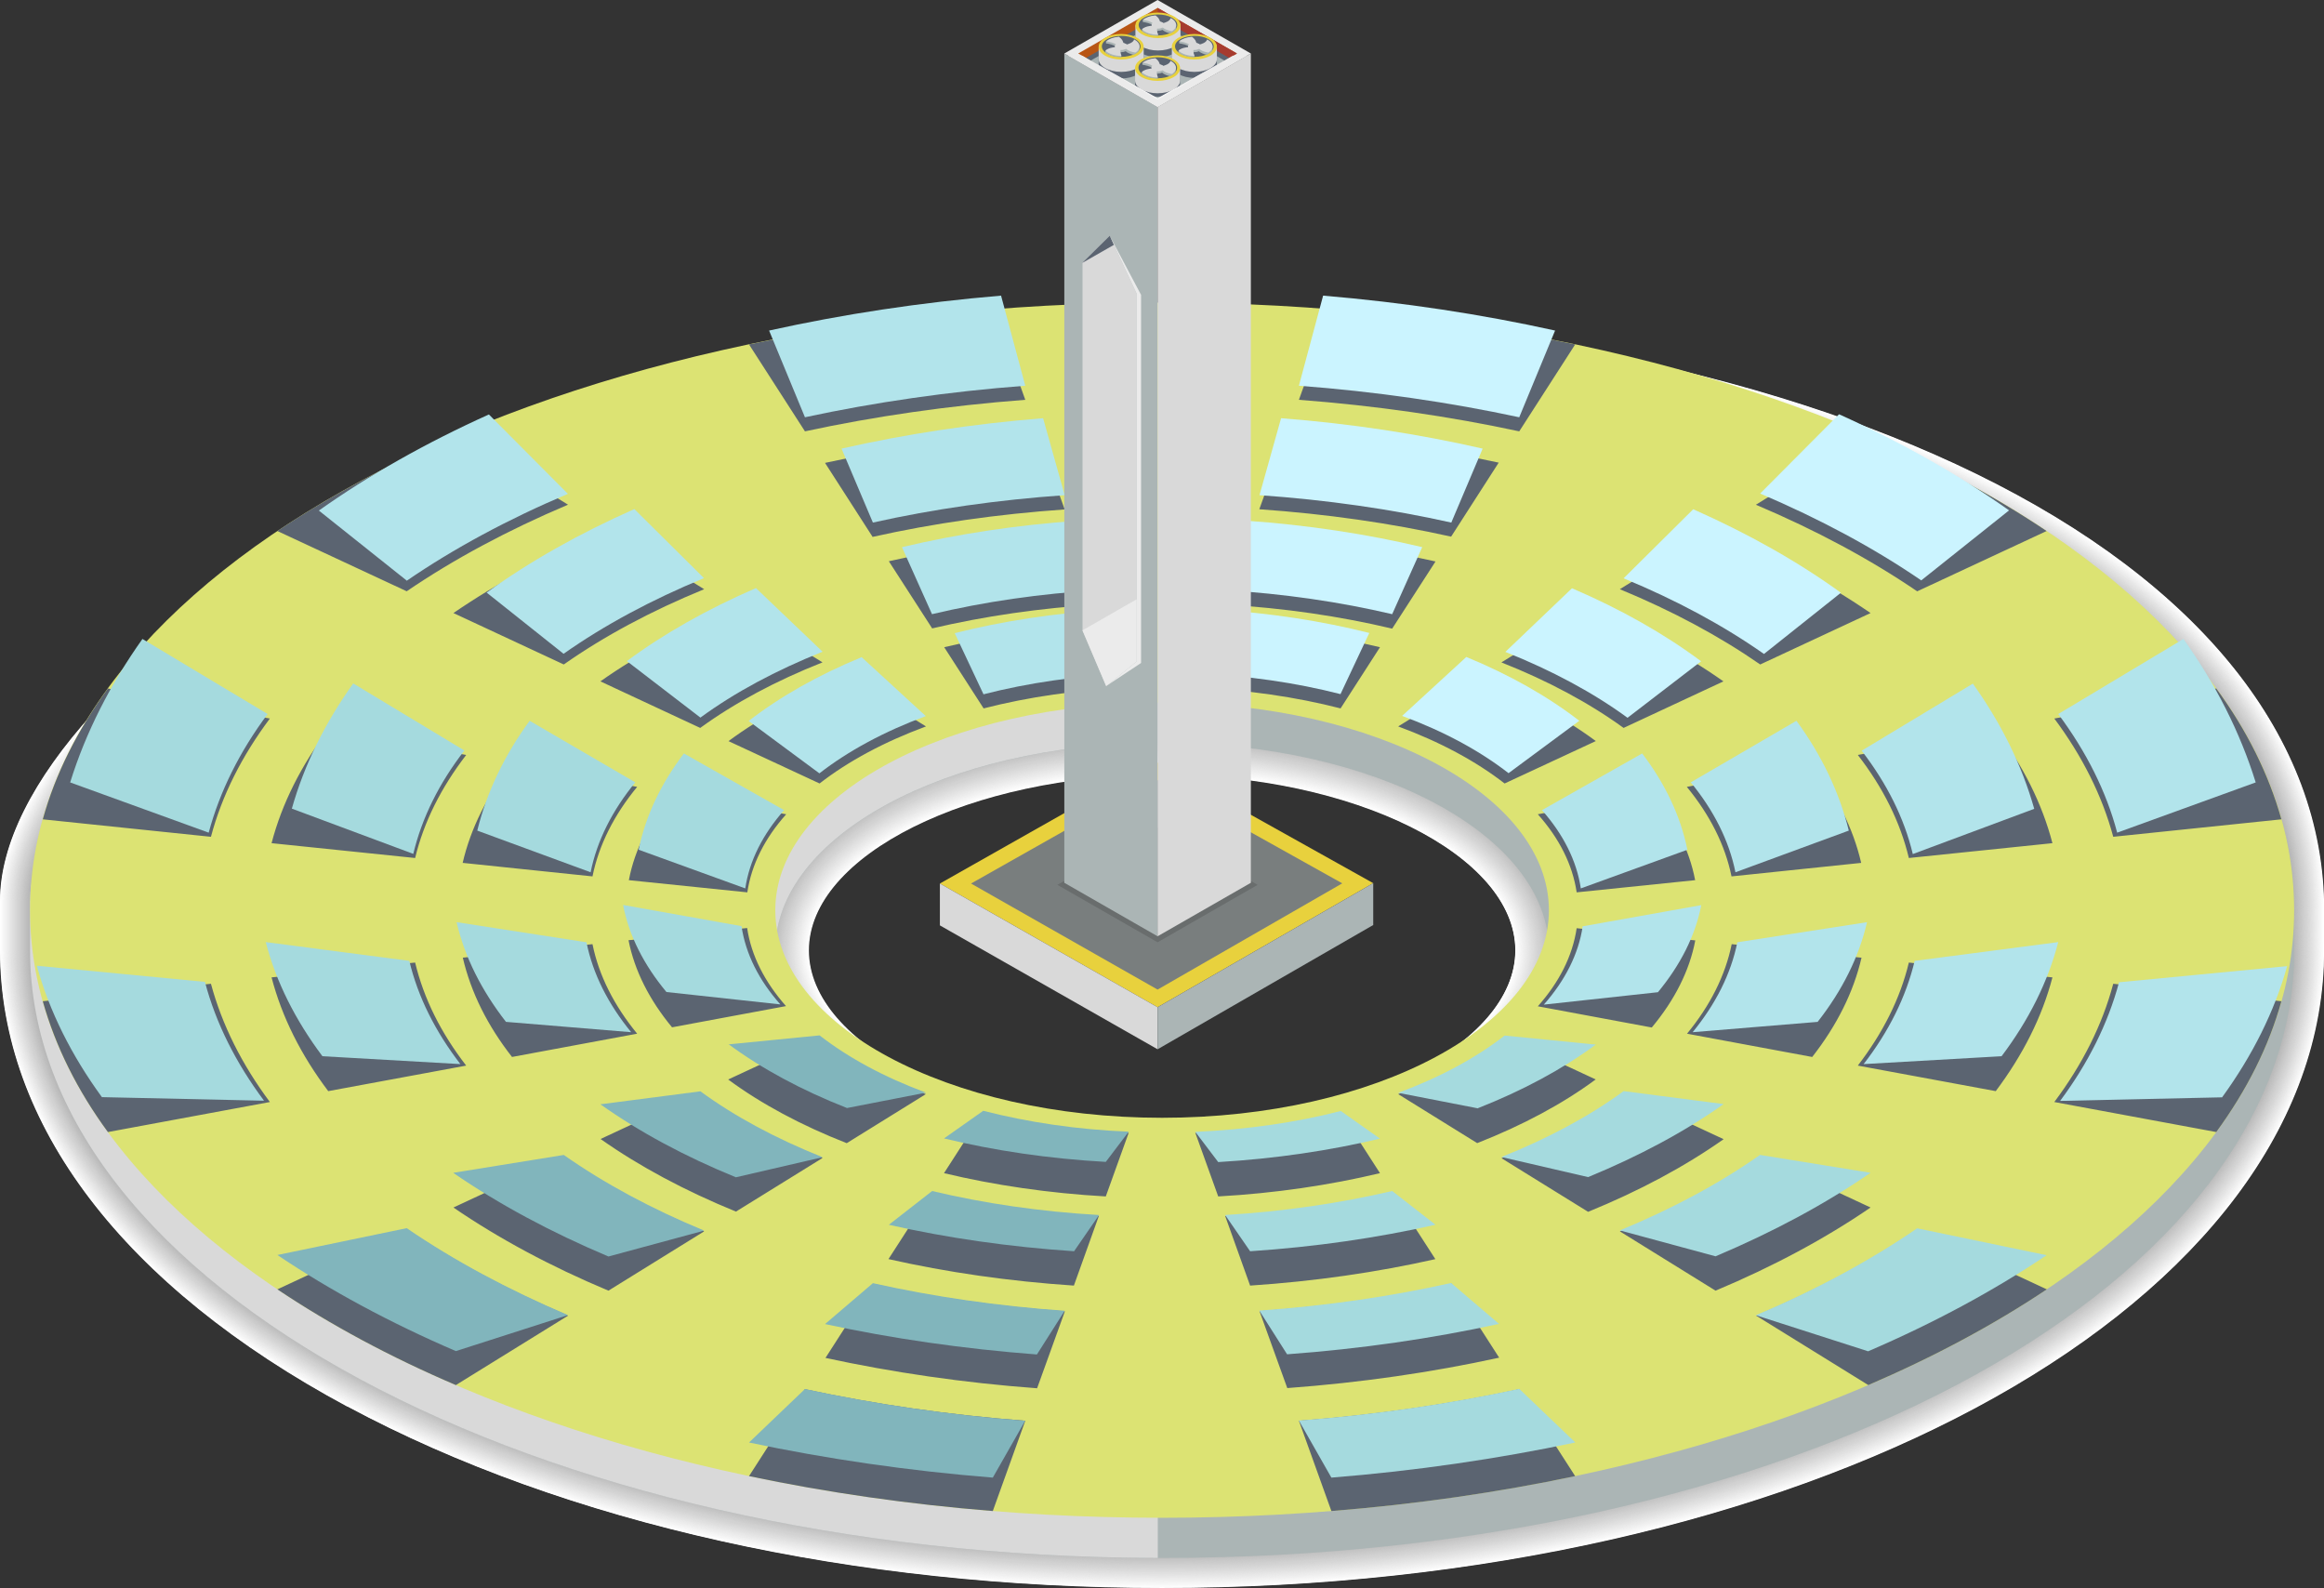 <?xml version="1.0" encoding="UTF-8"?>
<svg id="Layer_2" xmlns="http://www.w3.org/2000/svg" viewBox="0 0 123.83 84.61">
  <rect x="0" y="0" width="123.83" height="84.61" fill="#333333" stroke="none"/>
  <defs>
    <style>
      .cls-1 {
        fill: #cacaca;
      }

      .cls-2 {
        fill: #c3c3c3;
      }

      .cls-3 {
        fill: #fcfcfc;
      }

      .cls-4 {
        fill: #81b5bc;
      }

      .cls-5 {
        fill: #b8b8b8;
      }

      .cls-6 {
        fill: #d7d7d7;
      }

      .cls-7 {
        fill: #b1b1b1;
      }

      .cls-8 {
        fill: #a7a7a7;
      }

      .cls-9 {
        fill: #f6f6f6;
      }

      .cls-10 {
        fill: #c2c2c2;
      }

      .cls-11 {
        fill: #bababa;
      }

      .cls-12 {
        fill: #c9c9c9;
      }

      .cls-13 {
        fill: #fff;
      }

      .cls-14 {
        fill: #f0f0f0;
      }

      .cls-15 {
        fill: #cdcdcd;
      }

      .cls-16 {
        fill: #5b6471;
      }

      .cls-17 {
        fill: #a6a6a6;
      }

      .cls-18 {
        fill: #797e7e;
      }

      .cls-19 {
        fill: #cecece;
      }

      .cls-20 {
        fill: #e9e9e9;
      }

      .cls-21 {
        fill: #e1e1e1;
      }

      .cls-22 {
        fill: #a63b2f;
      }

      .cls-23 {
        fill: #b85514;
      }

      .cls-24 {
        fill: #e2e2e2;
      }

      .cls-25 {
        fill: #e5e5e5;
      }

      .cls-26 {
        fill: #b2b2b2;
      }

      .cls-27 {
        fill: #d5d5d5;
      }

      .cls-28 {
        fill: #fbfbfb;
      }

      .cls-29 {
        fill: #e0e0e0;
      }

      .cls-30 {
        fill: #f9f9f9;
      }

      .cls-31 {
        fill: #f2f2f2;
      }

      .cls-32 {
        fill: #bbb;
      }

      .cls-33 {
        fill: #b2e4eb;
      }

      .cls-34 {
        fill: #e3e3e3;
      }

      .cls-35 {
        fill: #bdbdbd;
      }

      .cls-36 {
        fill: #bfbfbf;
      }

      .cls-37 {
        fill: #b0b0b0;
      }

      .cls-38 {
        fill: #d8d8d8;
      }

      .cls-39 {
        fill: #c4c4c4;
      }

      .cls-40 {
        fill: #acacac;
      }

      .cls-41 {
        fill: #c8c8c8;
      }

      .cls-42 {
        fill: #282828;
        opacity: .2;
      }

      .cls-43 {
        fill: #f1f1f1;
      }

      .cls-44 {
        fill: #dbdbdb;
      }

      .cls-45 {
        fill: silver;
      }

      .cls-46 {
        fill: #d3d3d3;
      }

      .cls-47 {
        fill: #dce373;
      }

      .cls-48 {
        fill: #cbcbcb;
      }

      .cls-49 {
        fill: #e8d13d;
      }

      .cls-50 {
        fill: #a5dade;
      }

      .cls-51 {
        fill: #ddd;
      }

      .cls-52 {
        fill: #c5c5c5;
      }

      .cls-53 {
        fill: #efefef;
      }

      .cls-54 {
        fill: #dfdfdf;
      }

      .cls-55 {
        fill: #eee;
      }

      .cls-56 {
        fill: #a8a8a8;
      }

      .cls-57 {
        fill: #d0d0d0;
      }

      .cls-58 {
        fill: #d6d6d6;
      }

      .cls-59 {
        fill: #b4b4b4;
      }

      .cls-60 {
        fill: #ebebeb;
      }

      .cls-61 {
        fill: #c7c7c7;
      }

      .cls-62 {
        fill: #dedede;
      }

      .cls-63 {
        fill: #cfcfcf;
      }

      .cls-64 {
        fill: #ccc;
      }

      .cls-65 {
        fill: #f4f4f4;
      }

      .cls-66 {
        fill: #b3b3b3;
      }

      .cls-67 {
        fill: #a5a5a5;
      }

      .cls-68 {
        fill: #c1c1c1;
      }

      .cls-69 {
        fill: #f5f5f5;
      }

      .cls-70 {
        fill: #a9a9a9;
      }

      .cls-71 {
        fill: #b9b9b9;
      }

      .cls-72 {
        fill: #aeaeae;
      }

      .cls-73 {
        fill: #ababab;
      }

      .cls-74 {
        fill: #aaa;
      }

      .cls-75 {
        fill: #c6c6c6;
      }

      .cls-76 {
        fill: #dcdcdc;
      }

      .cls-77 {
        fill: #b6b6b6;
      }

      .cls-78 {
        fill: #dadada;
      }

      .cls-79 {
        fill: #e4e4e4;
      }

      .cls-80 {
        fill: #adadad;
      }

      .cls-81 {
        fill: #ececec;
      }

      .cls-82 {
        fill: #bcbcbc;
      }

      .cls-83 {
        fill: #fefefe;
      }

      .cls-84 {
        fill: #e7e7e7;
      }

      .cls-85 {
        fill: #ededed;
      }

      .cls-86 {
        fill: #d4d4d4;
      }

      .cls-87 {
        fill: #b7b7b7;
      }

      .cls-88 {
        fill: #cbf4ff;
      }

      .cls-89 {
        fill: #fafafa;
      }

      .cls-90 {
        fill: #d2d2d2;
      }

      .cls-91 {
        fill: #eaeaea;
      }

      .cls-92 {
        fill: #f8f8f8;
      }

      .cls-93 {
        fill: #abb5b5;
      }

      .cls-94 {
        fill: #d1d1d1;
      }

      .cls-95 {
        fill: #d9d9d9;
      }

      .cls-96 {
        fill: #f7f7f7;
      }

      .cls-97 {
        fill: #bebebe;
      }

      .cls-98 {
        fill: #fdfdfd;
      }

      .cls-99 {
        fill: #b5b5b5;
      }

      .cls-100 {
        fill: #f3f3f3;
      }

      .cls-101 {
        fill: #e8e8e8;
      }

      .cls-102 {
        fill: #e6e6e6;
      }

      .cls-103 {
        fill: #afafaf;
      }
    </style>
  </defs>
  <g id="Default">
    <g>
      <g>
        <g>
          <path class="cls-13" d="M43.1,50.63c0,5.08,8.62,9.36,18.82,9.36s18.82-4.29,18.82-9.36-8.62-9.36-18.82-9.36-18.82,4.29-18.82,9.36ZM18.51,74.94C6.57,68.53,0,59.9,0,50.63v-2.64c0-12.09,28.34-31.33,61.92-31.33,16.62,0,32.01,3.04,43.35,8.57,11.97,5.84,18.57,14.1,18.57,23.26,0,.03,0,2.66-.02,2.98-.81,18.58-28,33.13-61.9,33.13-16.37,0-31.79-3.43-43.41-9.67Z"/>
          <path class="cls-83" d="M43.07,50.63c0,5.09,8.62,9.39,18.84,9.39s18.84-4.3,18.84-9.39-8.62-9.39-18.84-9.39-18.84,4.3-18.84,9.39ZM61.92,16.68c16.62,0,32,3.04,43.33,8.57,11.97,5.83,18.56,14.09,18.56,23.24,0,.03,0,2.66-.02,2.98-.81,18.56-28,33.11-61.88,33.11-16.37,0-31.78-3.43-43.39-9.66C6.6,68.52.02,59.89.02,50.63v-2.64c0-5.85,6.67-13.39,17.36-19.6,11.31-6.58,27.21-11.7,44.54-11.7Z"/>
          <path class="cls-98" d="M43.05,50.63c0,5.11,8.63,9.42,18.87,9.42s18.87-4.31,18.87-9.42-8.63-9.42-18.87-9.42-18.87,4.31-18.87,9.42ZM61.92,16.71c16.62,0,31.99,3.04,43.31,8.56,11.96,5.83,18.56,14.07,18.56,23.23,0,.03,0,2.66-.02,2.98-.81,18.55-27.99,33.08-61.86,33.08-16.37,0-31.77-3.43-43.37-9.66C6.63,68.51.04,59.89.04,50.63v-2.64c0-5.84,6.67-13.38,17.36-19.59,11.27-6.55,27.16-11.69,44.52-11.69Z"/>
          <path class="cls-3" d="M43.02,50.63c0,5.13,8.64,9.45,18.9,9.45s18.9-4.32,18.9-9.45-8.64-9.45-18.9-9.45-18.9,4.32-18.9,9.45ZM61.92,16.73c16.61,0,31.98,3.04,43.29,8.55,11.95,5.82,18.56,14.06,18.56,23.21,0,.04,0,2.66-.02,2.98-.81,18.53-27.99,33.06-61.83,33.06-16.36,0-31.76-3.43-43.35-9.65C6.65,68.5.06,59.89.06,50.63v-2.64c0-5.83,6.68-13.37,17.36-19.57,11.22-6.52,27.11-11.68,44.49-11.68Z"/>
          <path class="cls-28" d="M42.99,50.63c0,5.15,8.65,9.48,18.93,9.48s18.93-4.33,18.93-9.48-8.65-9.48-18.93-9.48-18.93,4.33-18.93,9.48ZM61.92,16.76c16.61,0,31.97,3.04,43.28,8.54,11.95,5.82,18.56,14.05,18.56,23.19,0,.04,0,2.66-.02,2.98-.81,18.51-27.98,33.04-61.81,33.04-16.36,0-31.75-3.43-43.33-9.64C6.68,68.49.09,59.88.09,50.63v-2.64c0-5.82,6.68-13.36,17.36-19.55,11.18-6.49,27.05-11.68,44.47-11.68Z"/>
          <path class="cls-89" d="M42.96,50.63c0,5.16,8.66,9.51,18.95,9.51s18.95-4.34,18.95-9.51-8.66-9.51-18.95-9.51-18.95,4.34-18.95,9.51ZM61.92,16.78c16.61,0,31.96,3.04,43.26,8.54,11.94,5.81,18.55,14.03,18.55,23.17,0,.05,0,2.66-.02,2.98-.81,18.5-27.98,33.01-61.79,33.01-16.36,0-31.74-3.43-43.31-9.63C6.71,68.48.11,59.88.11,50.63v-2.64c0-5.82,6.69-13.34,17.36-19.54,11.13-6.47,27-11.67,44.45-11.67Z"/>
          <path class="cls-30" d="M42.94,50.63c0,5.18,8.67,9.53,18.98,9.53s18.98-4.35,18.98-9.53-8.67-9.53-18.98-9.53-18.98,4.35-18.98,9.53ZM61.92,16.81c16.61,0,31.95,3.04,43.24,8.53,11.94,5.8,18.55,14.02,18.55,23.15,0,.05,0,2.66-.02,2.98-.81,18.48-27.98,32.99-61.77,32.99-16.36,0-31.73-3.43-43.29-9.62C6.73,68.47.13,59.88.13,50.63v-2.64c0-5.81,6.69-13.33,17.36-19.52,11.09-6.44,26.95-11.66,44.43-11.66Z"/>
          <path class="cls-92" d="M42.91,50.63c0,5.2,8.67,9.56,19.01,9.56s19.01-4.36,19.01-9.56-8.67-9.56-19.01-9.56-19.01,4.36-19.01,9.56ZM61.92,16.83c16.61,0,31.94,3.04,43.22,8.52,11.93,5.8,18.55,14.01,18.55,23.14,0,.06,0,2.66-.02,2.98-.81,18.46-27.97,32.96-61.75,32.96-16.36,0-31.72-3.43-43.27-9.62C6.76,68.46.15,59.87.15,50.63v-2.65c0-5.8,6.69-13.32,17.36-19.51,11.04-6.41,26.9-11.65,44.41-11.65Z"/>
          <path class="cls-96" d="M42.88,50.63c0,5.22,8.68,9.59,19.04,9.59s19.04-4.37,19.04-9.59-8.68-9.59-19.04-9.59-19.04,4.37-19.04,9.59ZM61.92,16.86c16.61,0,31.93,3.04,43.2,8.51,11.92,5.79,18.55,14,18.55,23.12,0,.06,0,2.66-.02,2.98-.81,18.45-27.97,32.94-61.73,32.94-16.35,0-31.71-3.43-43.26-9.61C6.78,68.45.17,59.87.17,50.63v-2.65c0-5.79,6.7-13.31,17.36-19.49,11-6.38,26.84-11.64,44.39-11.64Z"/>
          <path class="cls-9" d="M42.85,50.63c0,5.24,8.69,9.62,19.06,9.62s19.06-4.38,19.06-9.62-8.69-9.62-19.06-9.62-19.06,4.38-19.06,9.62ZM61.92,16.89c16.6,0,31.91,3.04,43.18,8.51,11.92,5.79,18.54,13.98,18.54,23.1,0,.06,0,2.66-.02,2.98-.8,18.43-27.96,32.92-61.71,32.92-16.35,0-31.7-3.43-43.24-9.6C6.81,68.44.19,59.86.19,50.63v-2.65c0-5.78,6.7-13.3,17.36-19.47,10.95-6.35,26.79-11.63,44.36-11.63Z"/>
          <path class="cls-69" d="M42.83,50.63c0,5.25,8.7,9.65,19.09,9.65s19.09-4.39,19.09-9.65-8.7-9.65-19.09-9.65-19.09,4.39-19.09,9.65ZM61.92,16.91c16.6,0,31.9,3.03,43.16,8.5,11.91,5.78,18.54,13.97,18.54,23.08,0,.07,0,2.66-.02,2.97-.8,18.41-27.96,32.89-61.68,32.89-16.35,0-31.69-3.43-43.22-9.59C6.84,68.43.21,59.86.21,50.63v-2.65c0-5.77,6.7-13.28,17.36-19.46,10.91-6.33,26.74-11.62,44.34-11.62Z"/>
          <path class="cls-65" d="M42.8,50.63c0,5.27,8.71,9.67,19.12,9.67s19.12-4.4,19.12-9.67-8.71-9.67-19.12-9.67-19.12,4.4-19.12,9.67ZM61.92,16.94c16.6,0,31.89,3.03,43.14,8.49,11.91,5.77,18.54,13.96,18.54,23.06,0,.07,0,2.66-.02,2.97-.8,18.4-27.96,32.87-61.66,32.87-16.35,0-31.68-3.43-43.2-9.58C6.86,68.42.24,59.86.24,50.63v-2.65c0-5.76,6.71-13.27,17.36-19.44,10.86-6.3,26.69-11.61,44.32-11.61Z"/>
          <path class="cls-100" d="M42.77,50.63c0,5.29,8.72,9.7,19.15,9.7s19.15-4.41,19.15-9.7-8.71-9.7-19.15-9.7-19.15,4.41-19.15,9.7ZM61.92,16.96c16.6,0,31.88,3.03,43.12,8.48,11.9,5.77,18.54,13.94,18.54,23.05,0,.08,0,2.66-.02,2.97-.8,18.38-27.95,32.84-61.64,32.84-16.35,0-31.67-3.43-43.18-9.57C6.89,68.41.26,59.85.26,50.63v-2.65c0-5.75,6.71-13.26,17.36-19.42,10.82-6.27,26.63-11.6,44.3-11.6Z"/>
          <path class="cls-31" d="M42.74,50.63c0,5.31,8.72,9.73,19.17,9.73s19.17-4.42,19.17-9.73-8.72-9.73-19.17-9.73-19.17,4.42-19.17,9.73ZM61.92,16.99c16.6,0,31.87,3.03,43.1,8.48,11.89,5.76,18.53,13.93,18.53,23.03,0,.08,0,2.66-.02,2.97-.8,18.36-27.95,32.82-61.62,32.82-16.34,0-31.66-3.43-43.16-9.57C6.92,68.4.28,59.85.28,50.63v-2.65c0-5.74,6.71-13.25,17.36-19.41,10.77-6.24,26.58-11.59,44.28-11.59Z"/>
          <path class="cls-43" d="M42.72,50.63c0,5.32,8.73,9.76,19.2,9.76s19.2-4.43,19.2-9.76-8.73-9.76-19.2-9.76-19.2,4.43-19.2,9.76ZM61.92,17.01c16.6,0,31.86,3.03,43.09,8.47,11.89,5.76,18.53,13.92,18.53,23.01,0,.09,0,2.66-.02,2.97-.8,18.35-27.94,32.8-61.6,32.8-16.34,0-31.65-3.43-43.14-9.56C6.94,68.39.3,59.85.3,50.63v-2.65c0-5.73,6.72-13.24,17.36-19.39,10.73-6.21,26.53-11.59,44.26-11.59Z"/>
          <path class="cls-14" d="M42.69,50.63c0,5.34,8.74,9.79,19.23,9.79s19.23-4.45,19.23-9.79-8.74-9.79-19.23-9.79-19.23,4.45-19.23,9.79ZM61.92,17.04c16.6,0,31.85,3.03,43.07,8.46,11.88,5.75,18.53,13.9,18.53,22.99,0,.09,0,2.66-.02,2.97-.8,18.33-27.94,32.77-61.58,32.77-16.34,0-31.64-3.43-43.12-9.55C6.97,68.38.32,59.84.32,50.63v-2.65c0-5.72,6.72-13.22,17.36-19.37,10.68-6.19,26.48-11.58,44.23-11.58Z"/>
          <path class="cls-53" d="M42.66,50.63c0,5.36,8.75,9.81,19.26,9.81s19.26-4.46,19.26-9.81-8.75-9.81-19.26-9.81-19.26,4.46-19.26,9.81ZM61.92,17.06c16.59,0,31.84,3.03,43.05,8.45,11.88,5.75,18.53,13.89,18.53,22.98,0,.09,0,2.66-.02,2.97-.8,18.31-27.94,32.75-61.56,32.75-16.34,0-31.63-3.43-43.1-9.54C6.99,68.37.34,59.84.34,50.63v-2.65c0-5.71,6.72-13.21,17.36-19.36,10.64-6.16,26.42-11.57,44.21-11.57Z"/>
          <path class="cls-55" d="M42.63,50.63c0,5.38,8.76,9.84,19.28,9.84s19.28-4.47,19.28-9.84-8.76-9.84-19.28-9.84-19.28,4.47-19.28,9.84ZM61.92,17.09c16.59,0,31.82,3.03,43.03,8.44,11.87,5.74,18.52,13.88,18.52,22.96,0,.1,0,2.66-.02,2.97-.8,18.3-27.93,32.72-61.54,32.72-16.34,0-31.62-3.43-43.09-9.53C7.02,68.36.36,59.83.36,50.63v-2.65c0-5.71,6.73-13.2,17.36-19.34,10.59-6.13,26.37-11.56,44.19-11.56Z"/>
          <path class="cls-85" d="M42.61,50.63c0,5.39,8.76,9.87,19.31,9.87s19.31-4.48,19.31-9.87-8.76-9.87-19.31-9.87-19.31,4.48-19.31,9.87ZM61.92,17.11c16.59,0,31.81,3.03,43.01,8.44,11.86,5.73,18.52,13.87,18.52,22.94,0,.1,0,2.66-.02,2.97-.8,18.28-27.93,32.7-61.51,32.7-16.33,0-31.61-3.43-43.07-9.53C7.05,68.35.39,59.83.39,50.63v-2.65c0-5.7,6.73-13.19,17.36-19.32,10.55-6.1,26.32-11.55,44.17-11.55Z"/>
          <path class="cls-81" d="M42.58,50.63c0,5.41,8.77,9.9,19.34,9.9s19.34-4.49,19.34-9.9-8.77-9.9-19.34-9.9-19.34,4.49-19.34,9.9ZM61.92,17.14c16.59,0,31.8,3.02,42.99,8.43,11.86,5.73,18.52,13.85,18.52,22.92,0,.11,0,2.66-.02,2.97-.8,18.26-27.92,32.68-61.49,32.68-16.33,0-31.6-3.43-43.05-9.52C7.07,68.34.41,59.83.41,50.63v-2.65c0-5.69,6.73-13.18,17.36-19.31,10.51-6.07,26.26-11.54,44.15-11.54Z"/>
          <path class="cls-60" d="M42.55,50.63c0,5.43,8.78,9.93,19.37,9.93s19.37-4.5,19.37-9.93-8.78-9.93-19.37-9.93-19.37,4.5-19.37,9.93ZM61.92,17.16c16.59,0,31.79,3.02,42.97,8.42,11.85,5.72,18.52,13.84,18.52,22.9,0,.11,0,2.66-.02,2.97-.8,18.25-27.92,32.65-61.47,32.65-16.33,0-31.59-3.43-43.03-9.51C7.1,68.33.43,59.82.43,50.63v-2.65c0-5.68,6.74-13.16,17.36-19.29,10.46-6.05,26.21-11.53,44.13-11.53Z"/>
          <path class="cls-91" d="M42.52,50.63c0,5.45,8.79,9.96,19.39,9.96s19.39-4.51,19.39-9.96-8.79-9.96-19.39-9.96-19.39,4.51-19.39,9.96ZM61.92,17.19c16.59,0,31.78,3.02,42.95,8.41,11.85,5.72,18.52,13.83,18.52,22.89,0,.12,0,2.66-.02,2.96-.8,18.23-27.92,32.63-61.45,32.63-16.33,0-31.58-3.43-43.01-9.5C7.13,68.32.45,59.82.45,50.63v-2.65c0-5.67,6.74-13.15,17.36-19.27,10.42-6.02,26.16-11.52,44.1-11.52Z"/>
          <path class="cls-20" d="M42.5,50.63c0,5.47,8.8,9.98,19.42,9.98s19.42-4.52,19.42-9.98-8.8-9.98-19.42-9.98-19.42,4.52-19.42,9.98ZM61.92,17.21c16.58,0,31.77,3.02,42.93,8.41,11.84,5.71,18.51,13.81,18.51,22.87,0,.12,0,2.66-.02,2.96-.8,18.21-27.91,32.6-61.43,32.6-16.33,0-31.57-3.43-42.99-9.49C7.15,68.31.47,59.82.47,50.63v-2.65c0-5.66,6.75-13.14,17.36-19.26,10.37-5.99,26.11-11.51,44.08-11.51Z"/>
          <path class="cls-101" d="M42.47,50.63c0,5.48,8.81,10.01,19.45,10.01s19.45-4.53,19.45-10.01-8.81-10.01-19.45-10.01-19.45,4.53-19.45,10.01ZM61.92,17.24c16.58,0,31.76,3.02,42.91,8.4,11.83,5.7,18.51,13.8,18.51,22.85,0,.13,0,2.66-.02,2.96-.79,18.2-27.91,32.58-61.41,32.58-16.32,0-31.56-3.43-42.97-9.48C7.18,68.3.49,59.81.49,50.63v-2.65c0-5.65,6.75-13.13,17.36-19.24,10.33-5.96,26.05-11.5,44.06-11.5Z"/>
          <path class="cls-84" d="M42.44,50.63c0,5.5,8.81,10.04,19.48,10.04s19.48-4.54,19.48-10.04-8.81-10.04-19.48-10.04-19.48,4.54-19.48,10.04ZM61.92,17.26c16.58,0,31.75,3.02,42.9,8.39,11.83,5.7,18.51,13.79,18.51,22.83,0,.13,0,2.66-.02,2.96-.79,18.18-27.91,32.56-61.39,32.56-16.32,0-31.55-3.43-42.95-9.48C7.2,68.29.51,59.81.51,50.63v-2.65c0-5.64,6.75-13.12,17.36-19.23,10.28-5.94,26-11.49,44.04-11.49Z"/>
          <path class="cls-102" d="M42.41,50.63c0,5.52,8.82,10.07,19.5,10.07s19.5-4.55,19.5-10.07-8.82-10.07-19.5-10.07-19.5,4.55-19.5,10.07ZM61.92,17.29c16.58,0,31.73,3.02,42.88,8.38,11.82,5.69,18.51,13.77,18.51,22.81,0,.13,0,2.66-.02,2.96-.79,18.16-27.9,32.53-61.36,32.53-16.32,0-31.54-3.43-42.93-9.47C7.23,68.28.54,59.8.54,50.63v-2.65c0-5.63,6.76-13.1,17.36-19.21,10.24-5.91,25.95-11.49,44.02-11.49Z"/>
          <path class="cls-25" d="M42.39,50.63c0,5.54,8.83,10.1,19.53,10.1s19.53-4.56,19.53-10.1-8.83-10.1-19.53-10.1-19.53,4.56-19.53,10.1ZM61.92,17.31c16.58,0,31.72,3.02,42.86,8.38,11.82,5.69,18.5,13.76,18.5,22.8,0,.14,0,2.66-.02,2.96-.79,18.15-27.9,32.51-61.34,32.51-16.32,0-31.53-3.43-42.92-9.46C7.26,68.27.56,59.8.56,50.63v-2.65c0-5.62,6.76-13.09,17.36-19.19,10.19-5.88,25.9-11.48,44-11.48Z"/>
          <path class="cls-79" d="M42.36,50.63c0,5.55,8.84,10.12,19.56,10.12s19.56-4.57,19.56-10.12-8.84-10.12-19.56-10.12-19.56,4.57-19.56,10.12ZM61.92,17.34c16.58,0,31.71,3.02,42.84,8.37,11.81,5.68,18.5,13.75,18.5,22.78,0,.14,0,2.66-.02,2.96-.79,18.13-27.89,32.48-61.32,32.48-16.31,0-31.52-3.43-42.9-9.45C7.28,68.26.58,59.8.58,50.63v-2.65c0-5.61,6.76-13.08,17.36-19.18,10.15-5.85,25.84-11.47,43.97-11.47Z"/>
          <path class="cls-34" d="M42.33,50.63c0,5.57,8.85,10.15,19.59,10.15s19.59-4.58,19.59-10.15-8.85-10.15-19.59-10.15-19.59,4.58-19.59,10.15ZM61.92,17.36c16.57,0,31.7,3.01,42.82,8.36,11.8,5.68,18.5,13.74,18.5,22.76,0,.15,0,2.66-.02,2.96-.79,18.11-27.89,32.46-61.3,32.46-16.31,0-31.51-3.43-42.88-9.44C7.31,68.25.6,59.79.6,50.63v-2.65c0-5.61,6.77-13.07,17.37-19.16,10.1-5.82,25.79-11.46,43.95-11.46Z"/>
          <path class="cls-24" d="M42.3,50.63c0,5.59,8.85,10.18,19.61,10.18s19.61-4.59,19.61-10.18-8.85-10.18-19.61-10.18-19.61,4.59-19.61,10.18ZM61.92,17.39c16.57,0,31.69,3.01,42.8,8.35,11.8,5.67,18.5,13.72,18.5,22.74,0,.15,0,2.66-.02,2.96-.79,18.1-27.89,32.44-61.28,32.44-16.31,0-31.5-3.43-42.86-9.44C7.34,68.24.62,59.79.62,50.63v-2.65c0-5.6,6.77-13.06,17.37-19.14,10.06-5.8,25.74-11.45,43.93-11.45Z"/>
          <path class="cls-21" d="M42.28,50.63c0,5.61,8.86,10.21,19.64,10.21s19.64-4.6,19.64-10.21-8.86-10.21-19.64-10.21-19.64,4.6-19.64,10.21ZM61.92,17.41c16.57,0,31.68,3.01,42.78,8.35,11.79,5.66,18.49,13.71,18.49,22.73,0,.16,0,2.67-.02,2.96-.79,18.08-27.88,32.41-61.26,32.41-16.31,0-31.49-3.42-42.84-9.43C7.36,68.23.64,59.79.64,50.63v-2.65c0-5.59,6.77-13.04,17.37-19.13,10.01-5.77,25.69-11.44,43.91-11.44Z"/>
          <path class="cls-29" d="M42.25,50.63c0,5.63,8.87,10.24,19.67,10.24s19.67-4.61,19.67-10.24-8.87-10.24-19.67-10.24-19.67,4.61-19.67,10.24ZM61.92,17.44c16.57,0,31.67,3.01,42.76,8.34,11.79,5.66,18.49,13.7,18.49,22.71,0,.16,0,2.67-.02,2.96-.79,18.06-27.88,32.39-61.24,32.39-16.31,0-31.48-3.42-42.82-9.42C7.39,68.22.66,59.78.66,50.63v-2.65c0-5.58,6.78-13.03,17.37-19.11,9.97-5.74,25.63-11.43,43.89-11.43Z"/>
          <path class="cls-54" d="M42.22,50.63c0,5.64,8.88,10.27,19.7,10.27s19.69-4.62,19.69-10.27-8.88-10.27-19.7-10.27-19.7,4.62-19.7,10.27ZM61.92,17.46c16.57,0,31.66,3.01,42.74,8.33,11.78,5.65,18.49,13.68,18.49,22.69,0,.16,0,2.67-.02,2.95-.79,18.05-27.87,32.36-61.21,32.36-16.3,0-31.47-3.42-42.8-9.41C7.41,68.21.69,59.78.69,50.63v-2.65c0-5.57,6.78-13.02,17.37-19.09,9.92-5.71,25.58-11.42,43.87-11.42Z"/>
          <path class="cls-62" d="M42.19,50.63c0,5.66,8.89,10.29,19.72,10.29s19.72-4.63,19.72-10.29-8.89-10.29-19.72-10.29-19.72,4.63-19.72,10.29ZM61.92,17.49c16.57,0,31.64,3.01,42.72,8.32,11.77,5.65,18.49,13.67,18.49,22.67,0,.17,0,2.67-.02,2.95-.79,18.03-27.87,32.34-61.19,32.34-16.3,0-31.46-3.42-42.78-9.4C7.44,68.2.71,59.77.71,50.63v-2.65c0-5.56,6.78-13.01,17.37-19.08,9.88-5.68,25.53-11.41,43.84-11.41Z"/>
          <path class="cls-51" d="M42.17,50.63c0,5.68,8.9,10.32,19.75,10.32s19.75-4.64,19.75-10.32-8.9-10.32-19.75-10.32-19.75,4.64-19.75,10.32ZM61.92,17.51c16.56,0,31.63,3.01,42.7,8.32,11.77,5.64,18.48,13.66,18.48,22.65,0,.17,0,2.67-.02,2.95-.79,18.01-27.87,32.32-61.17,32.32-16.3,0-31.45-3.42-42.76-9.39C7.47,68.19.73,59.77.73,50.63v-2.65c0-5.55,6.79-13,17.37-19.06,9.83-5.66,25.48-11.4,43.82-11.4Z"/>
          <path class="cls-76" d="M42.14,50.63c0,5.7,8.9,10.35,19.78,10.35s19.78-4.65,19.78-10.35-8.9-10.35-19.78-10.35-19.78,4.65-19.78,10.35ZM61.92,17.54c16.56,0,31.62,3.01,42.69,8.31,11.76,5.63,18.48,13.64,18.48,22.64,0,.18,0,2.67-.02,2.95-.79,18-27.86,32.29-61.15,32.29-16.3,0-31.44-3.42-42.74-9.39C7.49,68.18.75,59.77.75,50.63v-2.65c0-5.54,6.79-12.98,17.37-19.04,9.79-5.63,25.42-11.4,43.8-11.4Z"/>
          <path class="cls-44" d="M42.11,50.63c0,5.71,8.91,10.38,19.81,10.38s19.8-4.66,19.8-10.38-8.91-10.38-19.8-10.38-19.81,4.66-19.81,10.38ZM61.92,17.56c16.56,0,31.61,3.01,42.67,8.3,11.76,5.63,18.48,13.63,18.48,22.62,0,.18,0,2.67-.02,2.95-.78,17.98-27.86,32.27-61.13,32.27-16.3,0-31.43-3.42-42.73-9.38C7.52,68.17.77,59.76.77,50.63v-2.66c0-5.53,6.8-12.97,17.37-19.03,9.74-5.6,25.37-11.39,43.78-11.39Z"/>
          <path class="cls-78" d="M42.08,50.63c0,5.73,8.92,10.41,19.83,10.41s19.83-4.68,19.83-10.41-8.92-10.41-19.83-10.41-19.83,4.68-19.83,10.41ZM61.92,17.59c16.56,0,31.6,3,42.65,8.29,11.75,5.62,18.48,13.62,18.48,22.6,0,.19,0,2.67-.02,2.95-.78,17.96-27.85,32.25-61.11,32.25-16.29,0-31.42-3.42-42.71-9.37C7.55,68.16.79,59.76.79,50.63v-2.66c0-5.52,6.8-12.96,17.37-19.01,9.7-5.57,25.32-11.38,43.76-11.38Z"/>
          <path class="cls-95" d="M42.06,50.63c0,5.75,8.93,10.43,19.86,10.43s19.86-4.69,19.86-10.43-8.93-10.43-19.86-10.43-19.86,4.69-19.86,10.43ZM61.92,17.61c16.56,0,31.59,3,42.63,8.29,11.74,5.62,18.47,13.61,18.47,22.58,0,.19,0,2.67-.02,2.95-.78,17.95-27.85,32.22-61.09,32.22-16.29,0-31.41-3.42-42.69-9.36C7.57,68.15.81,59.76.81,50.63v-2.66c0-5.51,6.8-12.95,17.37-18.99,9.65-5.54,25.27-11.37,43.74-11.37Z"/>
          <path class="cls-38" d="M42.03,50.63c0,5.77,8.94,10.46,19.89,10.46s19.89-4.7,19.89-10.46-8.94-10.46-19.89-10.46-19.89,4.7-19.89,10.46ZM61.92,17.64c16.56,0,31.58,3,42.61,8.28,11.74,5.61,18.47,13.59,18.47,22.56,0,.19,0,2.67-.02,2.95-.78,17.93-27.85,32.2-61.06,32.2-16.29,0-31.4-3.42-42.67-9.35C7.6,68.14.84,59.75.84,50.63v-2.66c0-5.51,6.81-12.94,17.37-18.98,9.61-5.52,25.21-11.36,43.71-11.36Z"/>
          <path class="cls-6" d="M42,50.63c0,5.78,8.94,10.49,19.92,10.49s19.91-4.71,19.91-10.49-8.94-10.49-19.91-10.49-19.92,4.71-19.92,10.49ZM61.92,17.66c16.56,0,31.57,3,42.59,8.27,11.73,5.61,18.47,13.58,18.47,22.55,0,.2,0,2.67-.02,2.95-.78,17.91-27.84,32.17-61.04,32.17-16.29,0-31.39-3.42-42.65-9.35C7.62,68.13.86,59.75.86,50.63v-2.66c0-5.5,6.81-12.92,17.37-18.96,9.56-5.49,25.16-11.35,43.69-11.35Z"/>
          <path class="cls-58" d="M41.97,50.63c0,5.8,8.95,10.52,19.94,10.52s19.94-4.72,19.94-10.52-8.95-10.52-19.94-10.52-19.94,4.72-19.94,10.52ZM61.92,17.69c16.55,0,31.56,3,42.57,8.26,11.73,5.6,18.47,13.57,18.47,22.53,0,.2,0,2.67-.02,2.95-.78,17.9-27.84,32.15-61.02,32.15-16.29,0-31.38-3.42-42.63-9.34C7.65,68.12.88,59.74.88,50.63v-2.66c0-5.49,6.81-12.91,17.37-18.95,9.52-5.46,25.11-11.34,43.67-11.34Z"/>
          <path class="cls-27" d="M41.95,50.63c0,5.82,8.96,10.55,19.97,10.55s19.97-4.73,19.97-10.55-8.96-10.55-19.97-10.55-19.97,4.73-19.97,10.55ZM61.92,17.72c16.55,0,31.54,3,42.55,8.25,11.72,5.59,18.47,13.55,18.47,22.51,0,.21,0,2.67-.02,2.95-.78,17.88-27.83,32.13-61,32.13-16.28,0-31.37-3.42-42.61-9.33C7.68,68.11.9,59.74.9,50.63v-2.66c0-5.48,6.82-12.9,17.37-18.93,9.47-5.43,25.06-11.33,43.65-11.33Z"/>
          <path class="cls-86" d="M41.92,50.63c0,5.84,8.97,10.58,20,10.58s20-4.74,20-10.58-8.97-10.58-20-10.58-20,4.74-20,10.58ZM61.92,17.74c16.55,0,31.53,3,42.53,8.25,11.71,5.59,18.46,13.54,18.46,22.49,0,.21,0,2.67-.02,2.94-.78,17.86-27.83,32.1-60.98,32.1-16.28,0-31.36-3.42-42.59-9.32C7.7,68.1.92,59.74.92,50.63v-2.66c0-5.47,6.82-12.89,17.37-18.91,9.43-5.41,25-11.32,43.63-11.32Z"/>
          <path class="cls-46" d="M41.89,50.63c0,5.86,8.98,10.6,20.03,10.6s20.02-4.75,20.02-10.6-8.98-10.6-20.02-10.6-20.03,4.75-20.03,10.6ZM61.92,17.77c16.55,0,31.52,3,42.51,8.24,11.71,5.58,18.46,13.53,18.46,22.48,0,.22,0,2.67-.02,2.94-.78,17.85-27.83,32.08-60.96,32.08-16.28,0-31.35-3.42-42.57-9.31C7.73,68.09.94,59.73.94,50.63v-2.66c0-5.46,6.82-12.88,17.37-18.9,9.38-5.38,24.95-11.31,43.61-11.31Z"/>
          <path class="cls-90" d="M41.86,50.63c0,5.87,8.99,10.63,20.05,10.63s20.05-4.76,20.05-10.63-8.99-10.63-20.05-10.63-20.05,4.76-20.05,10.63ZM61.92,17.79c16.55,0,31.51,3,42.5,8.23,11.7,5.58,18.46,13.51,18.46,22.46,0,.22,0,2.67-.02,2.94-.78,17.83-27.82,32.05-60.94,32.05-16.28,0-31.34-3.42-42.56-9.3C7.76,68.08.96,59.73.96,50.63v-2.66c0-5.45,6.83-12.86,17.37-18.88,9.34-5.35,24.9-11.3,43.58-11.3Z"/>
          <path class="cls-90" d="M41.84,50.63c0,5.89,8.99,10.66,20.08,10.66s20.08-4.77,20.08-10.66-8.99-10.66-20.08-10.66-20.08,4.77-20.08,10.66ZM61.92,17.82c16.55,0,31.5,3,42.48,8.22,11.7,5.57,18.46,13.5,18.46,22.44,0,.22,0,2.67-.02,2.94-.78,17.81-27.82,32.03-60.91,32.03-16.28,0-31.33-3.42-42.54-9.3C7.78,68.07.99,59.73.99,50.63v-2.66c0-5.44,6.83-12.85,17.37-18.86,9.29-5.32,24.85-11.3,43.56-11.3Z"/>
          <path class="cls-94" d="M41.81,50.63c0,5.91,9,10.69,20.11,10.69s20.11-4.78,20.11-10.69-9-10.69-20.11-10.69-20.11,4.78-20.11,10.69ZM61.92,17.84c16.54,0,31.49,2.99,42.46,8.22,11.69,5.56,18.45,13.49,18.45,22.42,0,.23,0,2.67-.02,2.94-.78,17.8-27.81,32.01-60.89,32.01-16.27,0-31.32-3.42-42.52-9.29C7.81,68.06,1.01,59.72,1.01,50.63v-2.66c0-5.43,6.83-12.84,17.37-18.85,9.25-5.29,24.79-11.29,43.54-11.29Z"/>
          <path class="cls-57" d="M41.78,50.63c0,5.93,9.01,10.72,20.14,10.72s20.13-4.79,20.13-10.72-9.01-10.72-20.13-10.72-20.14,4.79-20.14,10.72ZM61.92,17.87c16.54,0,31.48,2.99,42.44,8.21,11.68,5.56,18.45,13.48,18.45,22.4,0,.23,0,2.67-.02,2.94-.78,17.78-27.81,31.98-60.87,31.98-16.27,0-31.31-3.42-42.5-9.28C7.83,68.05,1.03,59.72,1.03,50.63v-2.66c0-5.42,6.84-12.83,17.37-18.83,9.2-5.27,24.74-11.28,43.52-11.28Z"/>
          <path class="cls-63" d="M41.75,50.63c0,5.94,9.02,10.74,20.16,10.74s20.16-4.8,20.16-10.74-9.02-10.74-20.16-10.74-20.16,4.8-20.16,10.74ZM61.92,17.89c16.54,0,31.47,2.99,42.42,8.2,11.68,5.55,18.45,13.46,18.45,22.39,0,.24,0,2.67-.02,2.94-.78,17.76-27.81,31.96-60.85,31.96-16.27,0-31.3-3.42-42.48-9.27C7.86,68.04,1.05,59.71,1.05,50.63v-2.66c0-5.41,6.84-12.82,17.37-18.81,9.16-5.24,24.69-11.27,43.5-11.27Z"/>
          <path class="cls-19" d="M41.73,50.63c0,5.96,9.03,10.77,20.19,10.77s20.19-4.81,20.19-10.77-9.03-10.77-20.19-10.77-20.19,4.81-20.19,10.77ZM61.92,17.92c16.54,0,31.45,2.99,42.4,8.19,11.67,5.55,18.45,13.45,18.45,22.37,0,.24,0,2.67-.02,2.94-.77,17.75-27.8,31.93-60.83,31.93-16.27,0-31.29-3.42-42.46-9.26C7.89,68.03,1.07,59.71,1.07,50.63v-2.66c0-5.4,6.84-12.81,17.37-18.8,9.11-5.21,24.64-11.26,43.48-11.26Z"/>
          <path class="cls-15" d="M41.7,50.63c0,5.98,9.04,10.8,20.22,10.8s20.22-4.82,20.22-10.8-9.04-10.8-20.22-10.8-20.22,4.82-20.22,10.8ZM61.92,17.94c16.54,0,31.44,2.99,42.38,8.19,11.67,5.54,18.44,13.44,18.44,22.35,0,.25,0,2.67-.02,2.94-.77,17.73-27.8,31.91-60.81,31.91-16.26,0-31.28-3.42-42.44-9.25C7.91,68.02,1.09,59.71,1.09,50.63v-2.66c0-5.4,6.85-12.79,17.37-18.78,9.07-5.18,24.58-11.25,43.45-11.25Z"/>
          <path class="cls-64" d="M41.67,50.63c0,6,9.04,10.83,20.25,10.83s20.24-4.83,20.24-10.83-9.04-10.83-20.24-10.83-20.25,4.83-20.25,10.83ZM61.92,17.97c16.54,0,31.43,2.99,42.36,8.18,11.66,5.54,18.44,13.42,18.44,22.33,0,.25,0,2.67-.02,2.94-.77,17.71-27.79,31.89-60.79,31.89-16.26,0-31.27-3.42-42.42-9.25C7.94,68.01,1.11,59.7,1.11,50.63v-2.66c0-5.39,6.85-12.78,17.37-18.76,9.03-5.15,24.53-11.24,43.43-11.24Z"/>
          <path class="cls-48" d="M41.64,50.63c0,6.02,9.05,10.86,20.27,10.86s20.27-4.84,20.27-10.86-9.05-10.86-20.27-10.86-20.27,4.84-20.27,10.86ZM61.92,17.99c16.53,0,31.42,2.99,42.34,8.17,11.65,5.53,18.44,13.41,18.44,22.32,0,.25,0,2.67-.02,2.94-.77,17.7-27.79,31.86-60.76,31.86-16.26,0-31.26-3.42-42.4-9.24C7.97,68,1.14,59.7,1.14,50.63v-2.66c0-5.38,6.86-12.77,17.37-18.75,8.98-5.13,24.48-11.23,43.41-11.23Z"/>
          <path class="cls-1" d="M41.62,50.63c0,6.03,9.06,10.89,20.3,10.89s20.3-4.85,20.3-10.89-9.06-10.89-20.3-10.89-20.3,4.85-20.3,10.89ZM61.92,18.02c16.53,0,31.41,2.99,42.32,8.16,11.65,5.52,18.44,13.4,18.44,22.3,0,.26,0,2.67-.02,2.93-.77,17.68-27.79,31.84-60.74,31.84-16.26,0-31.25-3.42-42.39-9.23C7.99,67.99,1.16,59.69,1.16,50.63v-2.66c0-5.37,6.86-12.76,17.37-18.73,8.94-5.1,24.43-11.22,43.39-11.22Z"/>
          <path class="cls-12" d="M41.59,50.63c0,6.05,9.07,10.91,20.33,10.91s20.33-4.86,20.33-10.91-9.07-10.91-20.33-10.91-20.33,4.86-20.33,10.91ZM61.92,18.04c16.53,0,31.4,2.99,42.31,8.16,11.64,5.52,18.43,13.38,18.43,22.28,0,.26,0,2.67-.02,2.93-.77,17.66-27.78,31.81-60.72,31.81-16.26,0-31.24-3.42-42.37-9.22C8.02,67.98,1.18,59.69,1.18,50.63v-2.66c0-5.36,6.86-12.75,17.37-18.71,8.89-5.07,24.37-11.21,43.37-11.21Z"/>
          <path class="cls-41" d="M41.56,50.63c0,6.07,9.08,10.94,20.36,10.94s20.35-4.87,20.35-10.94-9.08-10.94-20.35-10.94-20.36,4.87-20.36,10.94ZM61.92,18.07c16.53,0,31.39,2.98,42.29,8.15,11.64,5.51,18.43,13.37,18.43,22.26,0,.27,0,2.67-.02,2.93-.77,17.65-27.78,31.79-60.7,31.79-16.25,0-31.23-3.42-42.35-9.21C8.04,67.97,1.2,59.69,1.2,50.63v-2.66c0-5.35,6.87-12.73,17.37-18.7,8.85-5.04,24.32-11.21,43.35-11.21Z"/>
          <path class="cls-61" d="M41.53,50.63c0,6.09,9.08,10.97,20.38,10.97s20.38-4.88,20.38-10.97-9.08-10.97-20.38-10.97-20.38,4.88-20.38,10.97ZM61.92,18.09c16.53,0,31.38,2.98,42.27,8.14,11.63,5.51,18.43,13.36,18.43,22.24,0,.27,0,2.67-.02,2.93-.77,17.63-27.77,31.77-60.68,31.77-16.25,0-31.22-3.42-42.33-9.21C8.07,67.96,1.22,59.68,1.22,50.63v-2.66c0-5.34,6.87-12.72,17.37-18.68,8.8-5.01,24.27-11.2,43.32-11.2Z"/>
          <path class="cls-75" d="M41.51,50.63c0,6.1,9.09,11,20.41,11s20.41-4.89,20.41-11-9.09-11-20.41-11-20.41,4.89-20.41,11ZM61.92,18.12c16.53,0,31.36,2.98,42.25,8.13,11.62,5.5,18.43,13.35,18.43,22.23,0,.28,0,2.67-.02,2.93-.77,17.61-27.77,31.74-60.66,31.74-16.25,0-31.21-3.42-42.31-9.2C8.1,67.95,1.24,59.68,1.24,50.63v-2.66c0-5.33,6.87-12.71,17.37-18.67,8.76-4.99,24.22-11.19,43.3-11.19Z"/>
          <path class="cls-52" d="M41.48,50.63c0,6.12,9.1,11.03,20.44,11.03s20.44-4.9,20.44-11.03-9.1-11.03-20.44-11.03-20.44,4.9-20.44,11.03ZM61.92,18.14c16.52,0,31.35,2.98,42.23,8.13,11.62,5.49,18.42,13.33,18.42,22.21,0,.28,0,2.67-.02,2.93-.77,17.6-27.77,31.72-60.64,31.72-16.25,0-31.2-3.41-42.29-9.19C8.12,67.94,1.26,59.68,1.26,50.63v-2.66c0-5.32,6.88-12.7,17.37-18.65,8.71-4.96,24.16-11.18,43.28-11.18Z"/>
          <path class="cls-39" d="M41.45,50.63c0,6.14,9.11,11.05,20.47,11.05s20.46-4.92,20.46-11.05-9.11-11.05-20.46-11.05-20.46,4.92-20.46,11.05ZM61.92,18.17c16.52,0,31.34,2.98,42.21,8.12,11.61,5.49,18.42,13.32,18.42,22.19,0,.29,0,2.67-.02,2.93-.77,17.58-27.76,31.69-60.62,31.69-16.25,0-31.19-3.41-42.27-9.18C8.15,67.93,1.29,59.67,1.29,50.63v-2.66c0-5.31,6.88-12.69,17.37-18.63,8.67-4.93,24.11-11.17,43.26-11.17Z"/>
          <path class="cls-2" d="M41.42,50.63c0,6.16,9.12,11.08,20.49,11.08s20.49-4.93,20.49-11.08-9.12-11.08-20.49-11.08-20.49,4.93-20.49,11.08ZM61.92,18.19c16.52,0,31.33,2.98,42.19,8.11,11.61,5.48,18.42,13.31,18.42,22.17,0,.29,0,2.67-.02,2.93-.77,17.56-27.76,31.67-60.59,31.67-16.24,0-31.18-3.41-42.25-9.17C8.18,67.93,1.31,59.67,1.31,50.63v-2.66c0-5.3,6.88-12.67,17.37-18.62,8.62-4.9,24.06-11.16,43.24-11.16Z"/>
          <path class="cls-10" d="M41.4,50.63c0,6.17,9.13,11.11,20.52,11.11s20.52-4.94,20.52-11.11-9.13-11.11-20.52-11.11-20.52,4.94-20.52,11.11ZM61.92,18.22c16.52,0,31.32,2.98,42.17,8.1,11.6,5.48,18.42,13.29,18.42,22.15,0,.29,0,2.67-.02,2.93-.77,17.55-27.75,31.65-60.57,31.65-16.24,0-31.17-3.41-42.23-9.16C8.2,67.92,1.33,59.66,1.33,50.63v-2.66c0-5.3,6.89-12.66,17.37-18.6,8.58-4.88,24.01-11.15,43.22-11.15Z"/>
          <path class="cls-68" d="M41.37,50.63c0,6.19,9.13,11.14,20.55,11.14s20.55-4.95,20.55-11.14-9.13-11.14-20.55-11.14-20.55,4.95-20.55,11.14ZM61.92,18.24c16.52,0,31.31,2.98,42.15,8.1,11.59,5.47,18.41,13.28,18.41,22.14,0,.3,0,2.67-.02,2.93-.77,17.53-27.75,31.62-60.55,31.62-16.24,0-31.16-3.41-42.21-9.16C8.23,67.91,1.35,59.66,1.35,50.63v-2.66c0-5.29,6.89-12.65,17.37-18.58,8.53-4.85,23.95-11.14,43.19-11.14Z"/>
          <path class="cls-45" d="M41.34,50.63c0,6.21,9.14,11.17,20.57,11.17s20.57-4.96,20.57-11.17-9.14-11.17-20.57-11.17-20.57,4.96-20.57,11.17ZM61.92,18.27c16.52,0,31.3,2.98,42.13,8.09,11.59,5.47,18.41,13.27,18.41,22.12,0,.3,0,2.67-.02,2.93-.76,17.52-27.75,31.6-60.53,31.6-16.24,0-31.15-3.41-42.2-9.15C8.25,67.9,1.37,59.66,1.37,50.63v-2.67c0-5.28,6.89-12.64,17.37-18.57,8.49-4.82,23.9-11.13,43.17-11.13Z"/>
          <path class="cls-36" d="M41.31,50.63c0,6.23,9.15,11.2,20.6,11.2s20.6-4.97,20.6-11.2-9.15-11.2-20.6-11.2-20.6,4.97-20.6,11.2ZM61.92,18.29c16.51,0,31.29,2.97,42.11,8.08,11.58,5.46,18.41,13.25,18.41,22.1,0,.31,0,2.67-.02,2.92-.76,17.5-27.74,31.57-60.51,31.57-16.24,0-31.14-3.41-42.18-9.14C8.28,67.89,1.39,59.65,1.39,50.63v-2.67c0-5.27,6.9-12.63,17.37-18.55,8.44-4.79,23.85-11.12,43.15-11.12Z"/>
          <path class="cls-97" d="M41.29,50.63c0,6.25,9.16,11.22,20.63,11.22s20.63-4.98,20.63-11.22-9.16-11.22-20.63-11.22-20.63,4.98-20.63,11.22ZM61.92,18.32c16.51,0,31.27,2.97,42.1,8.07,11.58,5.45,18.41,13.24,18.41,22.08,0,.31,0,2.67-.02,2.92-.76,17.48-27.74,31.55-60.49,31.55-16.23,0-31.13-3.41-42.16-9.13C8.31,67.88,1.41,59.65,1.41,50.63v-2.67c0-5.26,6.9-12.61,17.37-18.53,8.4-4.76,23.8-11.11,43.13-11.11Z"/>
          <path class="cls-35" d="M41.26,50.63c0,6.26,9.17,11.25,20.66,11.25s20.66-4.99,20.66-11.25-9.17-11.25-20.66-11.25-20.66,4.99-20.66,11.25ZM61.92,18.34c16.51,0,31.26,2.97,42.08,8.06,11.57,5.45,18.41,13.23,18.41,22.07,0,.32,0,2.67-.02,2.92-.76,17.47-27.73,31.53-60.47,31.53-16.23,0-31.12-3.41-42.14-9.12C8.33,67.87,1.44,59.65,1.44,50.63v-2.67c0-5.25,6.9-12.6,17.38-18.52,8.35-4.74,23.74-11.11,43.11-11.11Z"/>
          <path class="cls-82" d="M41.23,50.63c0,6.28,9.17,11.28,20.68,11.28s20.68-5,20.68-11.28-9.17-11.28-20.68-11.28-20.68,5-20.68,11.28ZM61.92,18.37c16.51,0,31.25,2.97,42.06,8.06,11.56,5.44,18.4,13.22,18.4,22.05,0,.32,0,2.67-.02,2.92-.76,17.45-27.73,31.5-60.44,31.5-16.23,0-31.11-3.41-42.12-9.12C8.36,67.86,1.46,59.64,1.46,50.63v-2.67c0-5.24,6.91-12.59,17.38-18.5,8.31-4.71,23.69-11.1,43.09-11.1Z"/>
          <path class="cls-32" d="M41.2,50.63c0,6.3,9.18,11.31,20.71,11.31s20.71-5.01,20.71-11.31-9.18-11.31-20.71-11.31-20.71,5.01-20.71,11.31ZM61.92,18.39c16.51,0,31.24,2.97,42.04,8.05,11.56,5.44,18.4,13.2,18.4,22.03,0,.32,0,2.67-.02,2.92-.76,17.43-27.73,31.48-60.42,31.48-16.23,0-31.1-3.41-42.1-9.11C8.39,67.85,1.48,59.64,1.48,50.63v-2.67c0-5.23,6.91-12.58,17.38-18.48,8.26-4.68,23.64-11.09,43.06-11.09Z"/>
          <path class="cls-11" d="M41.18,50.63c0,6.32,9.19,11.34,20.74,11.34s20.74-5.02,20.74-11.34-9.19-11.34-20.74-11.34-20.74,5.02-20.74,11.34ZM61.92,18.42c16.51,0,31.23,2.97,42.02,8.04,11.55,5.43,18.4,13.19,18.4,22.01,0,.33,0,2.68-.02,2.92-.76,17.42-27.72,31.45-60.4,31.45-16.23,0-31.09-3.41-42.08-9.1C8.41,67.84,1.5,59.63,1.5,50.63v-2.67c0-5.22,6.92-12.57,17.38-18.47,8.22-4.65,23.59-11.08,43.04-11.08Z"/>
          <path class="cls-71" d="M41.15,50.63c0,6.33,9.2,11.36,20.77,11.36s20.77-5.03,20.77-11.36-9.2-11.36-20.77-11.36-20.77,5.03-20.77,11.36ZM61.92,18.44c16.51,0,31.22,2.97,42,8.03,11.55,5.42,18.4,13.18,18.4,21.99,0,.33,0,2.68-.02,2.92-.76,17.4-27.72,31.43-60.38,31.43-16.22,0-31.08-3.41-42.06-9.09C8.44,67.83,1.52,59.63,1.52,50.63v-2.67c0-5.21,6.92-12.55,17.38-18.45,8.17-4.62,23.53-11.07,43.02-11.07Z"/>
          <path class="cls-5" d="M41.12,50.63c0,6.35,9.21,11.39,20.79,11.39s20.79-5.04,20.79-11.39-9.21-11.39-20.79-11.39-20.79,5.04-20.79,11.39ZM61.92,18.47c16.5,0,31.21,2.97,41.98,8.03,11.54,5.42,18.39,13.16,18.39,21.98,0,.34,0,2.68-.02,2.92-.76,17.38-27.71,31.41-60.36,31.41-16.22,0-31.07-3.41-42.04-9.08C8.46,67.82,1.54,59.63,1.54,50.63v-2.67c0-5.2,6.92-12.54,17.38-18.43,8.13-4.6,23.48-11.06,43-11.06Z"/>
          <path class="cls-87" d="M41.09,50.63c0,6.37,9.22,11.42,20.82,11.42s20.82-5.05,20.82-11.42-9.22-11.42-20.82-11.42-20.82,5.05-20.82,11.42ZM61.92,18.49c16.5,0,31.2,2.97,41.96,8.02,11.53,5.41,18.39,13.15,18.39,21.96,0,.34,0,2.68-.02,2.92-.76,17.37-27.71,31.38-60.34,31.38-16.22,0-31.06-3.41-42.03-9.07C8.49,67.81,1.56,59.62,1.56,50.63v-2.67c0-5.2,6.93-12.53,17.38-18.42,8.08-4.57,23.43-11.05,42.98-11.05Z"/>
          <path class="cls-77" d="M41.07,50.63c0,6.39,9.22,11.45,20.85,11.45s20.85-5.06,20.85-11.45-9.22-11.45-20.85-11.45-20.85,5.06-20.85,11.45ZM61.92,18.52c16.5,0,31.19,2.96,41.94,8.01,11.53,5.41,18.39,13.14,18.39,21.94,0,.35,0,2.68-.02,2.92-.76,17.35-27.71,31.36-60.32,31.36-16.22,0-31.05-3.41-42.01-9.07C8.52,67.8,1.58,59.62,1.58,50.63v-2.67c0-5.19,6.93-12.52,17.38-18.4,8.04-4.54,23.38-11.04,42.96-11.04Z"/>
          <path class="cls-99" d="M41.04,50.63c0,6.41,9.23,11.48,20.88,11.48s20.88-5.07,20.88-11.48-9.23-11.48-20.88-11.48-20.88,5.07-20.88,11.48ZM61.92,18.55c16.5,0,31.17,2.96,41.92,8,11.52,5.4,18.39,13.12,18.39,21.92,0,.35,0,2.68-.02,2.92-.76,17.33-27.7,31.33-60.29,31.33-16.21,0-31.04-3.41-41.99-9.06C8.54,67.79,1.61,59.62,1.61,50.63v-2.67c0-5.18,6.93-12.51,17.38-18.39,7.99-4.51,23.32-11.03,42.93-11.03Z"/>
          <path class="cls-59" d="M41.01,50.63c0,6.42,9.24,11.51,20.9,11.51s20.9-5.08,20.9-11.51-9.24-11.51-20.9-11.51-20.9,5.08-20.9,11.51ZM61.92,18.57c16.5,0,31.16,2.96,41.91,8,11.52,5.4,18.38,13.11,18.38,21.9,0,.35,0,2.68-.02,2.91-.76,17.32-27.7,31.31-60.27,31.31-16.21,0-31.03-3.41-41.97-9.05C8.57,67.78,1.63,59.61,1.63,50.63v-2.67c0-5.17,6.94-12.49,17.38-18.37,7.95-4.49,23.27-11.02,42.91-11.02Z"/>
          <path class="cls-66" d="M40.98,50.63c0,6.44,9.25,11.53,20.93,11.53s20.93-5.09,20.93-11.53-9.25-11.53-20.93-11.53-20.93,5.09-20.93,11.53ZM61.92,18.6c16.5,0,31.15,2.96,41.89,7.99,11.51,5.39,18.38,13.1,18.38,21.89,0,.36,0,2.68-.02,2.91-.76,17.3-27.7,31.29-60.25,31.29-16.21,0-31.02-3.41-41.95-9.04C8.6,67.77,1.65,59.61,1.65,50.63v-2.67c0-5.16,6.94-12.48,17.38-18.35,7.9-4.46,23.22-11.02,42.89-11.02Z"/>
          <path class="cls-26" d="M40.96,50.63c0,6.46,9.26,11.56,20.96,11.56s20.96-5.1,20.96-11.56-9.26-11.56-20.96-11.56-20.96,5.1-20.96,11.56ZM61.92,18.62c16.49,0,31.14,2.96,41.87,7.98,11.5,5.38,18.38,13.09,18.38,21.87,0,.36,0,2.68-.02,2.91-.75,17.28-27.69,31.26-60.23,31.26-16.21,0-31.02-3.41-41.93-9.03C8.62,67.76,1.67,59.6,1.67,50.63v-2.67c0-5.15,6.94-12.47,17.38-18.34,7.86-4.43,23.17-11.01,42.87-11.01Z"/>
          <path class="cls-7" d="M40.93,50.63c0,6.48,9.27,11.59,20.99,11.59s20.99-5.11,20.99-11.59-9.26-11.59-20.99-11.59-20.99,5.11-20.99,11.59ZM61.92,18.65c16.49,0,31.13,2.96,41.85,7.97,11.5,5.38,18.38,13.07,18.38,21.85,0,.37,0,2.68-.02,2.91-.75,17.27-27.69,31.24-60.21,31.24-16.21,0-31.01-3.41-41.91-9.03C8.65,67.75,1.69,59.6,1.69,50.63v-2.67c0-5.14,6.95-12.46,17.38-18.32,7.81-4.4,23.11-11,42.85-11Z"/>
          <path class="cls-37" d="M40.9,50.63c0,6.49,9.27,11.62,21.01,11.62s21.01-5.12,21.01-11.62-9.27-11.62-21.01-11.62-21.01,5.12-21.01,11.62ZM61.92,18.67c16.49,0,31.12,2.96,41.83,7.97,11.49,5.37,18.37,13.06,18.37,21.83,0,.37,0,2.68-.02,2.91-.75,17.25-27.68,31.21-60.19,31.21-16.2,0-31-3.41-41.89-9.02C8.67,67.74,1.71,59.6,1.71,50.63v-2.67c0-5.13,6.95-12.45,17.38-18.3,7.77-4.37,23.06-10.99,42.83-10.99Z"/>
          <path class="cls-103" d="M40.88,50.63c0,6.51,9.28,11.65,21.04,11.65s21.04-5.13,21.04-11.65-9.28-11.65-21.04-11.65-21.04,5.13-21.04,11.65ZM61.92,18.7c16.49,0,31.11,2.96,41.81,7.96,11.49,5.37,18.37,13.05,18.37,21.82,0,.38,0,2.68-.02,2.91-.75,17.23-27.68,31.19-60.17,31.19-16.2,0-30.99-3.41-41.87-9.01C8.7,67.73,1.73,59.59,1.73,50.63v-2.67c0-5.12,6.95-12.43,17.38-18.29,7.72-4.35,23.01-10.98,42.8-10.98Z"/>
          <path class="cls-72" d="M40.85,50.63c0,6.53,9.29,11.67,21.07,11.67s21.07-5.15,21.07-11.67-9.29-11.67-21.07-11.67-21.07,5.15-21.07,11.67ZM61.92,18.72c16.49,0,31.1,2.96,41.79,7.95,11.48,5.36,18.37,13.03,18.37,21.8,0,.38,0,2.68-.02,2.91-.75,17.22-27.68,31.17-60.14,31.17-16.2,0-30.98-3.41-41.86-9C8.73,67.72,1.76,59.59,1.76,50.63v-2.67c0-5.11,6.96-12.42,17.38-18.27,7.68-4.32,22.96-10.97,42.78-10.97Z"/>
          <path class="cls-80" d="M40.82,50.63c0,6.55,9.3,11.7,21.1,11.7s21.1-5.16,21.1-11.7-9.3-11.7-21.1-11.7-21.1,5.16-21.1,11.7ZM61.92,18.75c16.49,0,31.08,2.96,41.77,7.94,11.47,5.35,18.37,13.02,18.37,21.78,0,.38,0,2.68-.02,2.91-.75,17.2-27.67,31.14-60.12,31.14-16.2,0-30.97-3.41-41.84-8.99C8.75,67.71,1.78,59.59,1.78,50.63v-2.67c0-5.1,6.96-12.41,17.38-18.25,7.63-4.29,22.9-10.96,42.76-10.96Z"/>
          <path class="cls-40" d="M40.79,50.63c0,6.56,9.31,11.73,21.12,11.73s21.12-5.17,21.12-11.73-9.31-11.73-21.12-11.73-21.12,5.17-21.12,11.73ZM61.92,18.77c16.48,0,31.07,2.95,41.75,7.94,11.47,5.35,18.36,13.01,18.36,21.76,0,.39,0,2.68-.02,2.91-.75,17.18-27.67,31.12-60.1,31.12-16.2,0-30.96-3.41-41.82-8.98C8.78,67.7,1.8,59.58,1.8,50.63v-2.67c0-5.09,6.96-12.4,17.38-18.24,7.59-4.26,22.85-10.95,42.74-10.95Z"/>
          <path class="cls-73" d="M40.77,50.63c0,6.58,9.31,11.76,21.15,11.76s21.15-5.18,21.15-11.76-9.31-11.76-21.15-11.76-21.15,5.18-21.15,11.76ZM61.92,18.8c16.48,0,31.06,2.95,41.73,7.93,11.46,5.34,18.36,13,18.36,21.74,0,.39,0,2.68-.02,2.91-.75,17.17-27.66,31.09-60.08,31.09-16.19,0-30.95-3.41-41.8-8.98C8.81,67.69,1.82,59.58,1.82,50.63v-2.67c0-5.09,6.97-12.39,17.38-18.22,7.54-4.23,22.8-10.94,42.72-10.94Z"/>
          <path class="cls-74" d="M40.74,50.63c0,6.6,9.32,11.79,21.18,11.79s21.18-5.19,21.18-11.79-9.32-11.79-21.18-11.79-21.18,5.19-21.18,11.79ZM61.92,18.82c16.48,0,31.05,2.95,41.72,7.92,11.46,5.34,18.36,12.98,18.36,21.73,0,.4,0,2.68-.02,2.91-.75,17.15-27.66,31.07-60.06,31.07-16.19,0-30.94-3.41-41.78-8.97C8.83,67.68,1.84,59.57,1.84,50.63v-2.67c0-5.08,6.97-12.37,17.38-18.2,7.5-4.21,22.75-10.93,42.7-10.93Z"/>
          <path class="cls-70" d="M40.71,50.63c0,6.62,9.33,11.82,21.21,11.82s21.21-5.2,21.21-11.82-9.33-11.82-21.21-11.82-21.21,5.2-21.21,11.82ZM61.92,18.85c16.48,0,31.04,2.95,41.7,7.91,11.45,5.33,18.36,12.97,18.36,21.71,0,.4,0,2.68-.02,2.9-.75,17.13-27.66,31.05-60.04,31.05-16.19,0-30.93-3.41-41.76-8.96C8.86,67.67,1.86,59.57,1.86,50.63v-2.67c0-5.07,6.98-12.36,17.38-18.19,7.46-4.18,22.69-10.93,42.67-10.93Z"/>
          <path class="cls-56" d="M40.68,50.63c0,6.64,9.34,11.84,21.23,11.84s21.23-5.21,21.23-11.84-9.34-11.84-21.23-11.84-21.23,5.21-21.23,11.84ZM61.92,18.87c16.48,0,31.03,2.95,41.68,7.91,11.44,5.33,18.36,12.96,18.36,21.69,0,.41,0,2.68-.02,2.9-.75,17.12-27.65,31.02-60.02,31.02-16.19,0-30.92-3.4-41.74-8.95C8.89,67.66,1.88,59.57,1.88,50.63v-2.67c0-5.06,6.98-12.35,17.38-18.17,7.41-4.15,22.64-10.92,42.65-10.92Z"/>
          <path class="cls-8" d="M40.66,50.63c0,6.65,9.35,11.87,21.26,11.87s21.26-5.22,21.26-11.87-9.35-11.87-21.26-11.87-21.26,5.22-21.26,11.87ZM61.92,18.9c16.48,0,31.02,2.95,41.66,7.9,11.44,5.32,18.35,12.94,18.35,21.67,0,.41,0,2.68-.02,2.9-.75,17.1-27.65,31-59.99,31-16.19,0-30.91-3.4-41.72-8.94C8.91,67.65,1.91,59.56,1.91,50.63v-2.67c0-5.05,6.98-12.34,17.38-18.16,7.37-4.12,22.59-10.91,42.63-10.91Z"/>
          <path class="cls-17" d="M40.63,50.63c0,6.67,9.36,11.9,21.29,11.9s21.29-5.23,21.29-11.9-9.36-11.9-21.29-11.9-21.29,5.23-21.29,11.9ZM61.92,18.92c16.47,0,31.01,2.95,41.64,7.89,11.43,5.31,18.35,12.93,18.35,21.65,0,.42,0,2.68-.02,2.9-.75,17.08-27.64,30.97-59.97,30.97-16.18,0-30.9-3.4-41.7-8.94C8.94,67.64,1.93,59.56,1.93,50.63v-2.67c0-5.04,6.99-12.33,17.38-18.14,7.32-4.09,22.54-10.9,42.61-10.9Z"/>
          <path class="cls-67" d="M40.6,50.63c0,6.69,9.36,11.93,21.32,11.93s21.32-5.24,21.32-11.93-9.36-11.93-21.32-11.93-21.32,5.24-21.32,11.93ZM1.95,50.63v-2.67c0-5.03,6.99-12.31,17.38-18.12,7.28-4.07,22.48-10.89,42.59-10.89,34.19,0,59.97,12.69,59.97,29.52,0,.42,0,2.68-.02,2.9-.74,17.07-27.64,30.95-59.95,30.95S1.95,68.11,1.95,50.63Z"/>
        </g>
        <path class="cls-93" d="M1.61,47.99c0,.07,0,2.57,0,2.64,0,17.88,27,32.37,60.32,32.37s59.53-14.08,60.3-31.6c.01-.26.02-2.65.02-2.91,0-17.88-27-30.23-60.32-30.23S1.61,37.4,1.61,47.99ZM41.31,50.63c0-6.11,9.23-11.06,20.61-11.06s20.61,4.95,20.61,11.06-9.23,11.06-20.61,11.06-20.61-4.95-20.61-11.06Z"/>
        <path class="cls-95" d="M1.61,47.99c0-10.57,27.01-29.64,60.08-29.73v21.31c-11.28.06-20.38,4.99-20.38,11.06s9.11,10.99,20.38,11.06v21.31c-33.21-.06-60.09-14.53-60.09-32.37,0-.07,0-2.57,0-2.64Z"/>
        <path class="cls-47" d="M1.6,48.49c0,17.88,27,32.37,60.32,32.37s60.32-14.49,60.32-32.37-27-32.37-60.32-32.37S1.6,30.61,1.6,48.49ZM41.31,48.49c0-6.11,9.23-11.06,20.61-11.06s20.61,4.95,20.61,11.06-9.23,11.06-20.61,11.06-20.61-4.95-20.61-11.06Z"/>
        <path class="cls-16" d="M90.33,46.89l-6.32.65c-.22-1.48-.93-2.88-2.07-4.16l6.07-1.13c1.2,1.44,2,3,2.31,4.63ZM96.55,40.68l-6.67,1.24c1.22,1.49,2.04,3.09,2.38,4.77l6.91-.72c-.43-1.85-1.32-3.63-2.63-5.3ZM73.53,34.48c-2.68-.64-5.58-1.07-8.62-1.24l-1.22,3.39c2.75.12,5.37.5,7.74,1.11l2.1-3.26ZM60.15,36.63l-1.22-3.39c-3.04.17-5.94.6-8.62,1.24l2.1,3.26c2.38-.61,4.99-.99,7.74-1.11ZM99.18,51.02l-6.91-.72c-.34,1.68-1.16,3.29-2.38,4.77l6.67,1.24c1.3-1.66,2.2-3.44,2.63-5.3ZM79.87,24.65c-3.57-.77-7.35-1.33-11.29-1.62l-1.48,4.1c3.57.25,7,.74,10.22,1.46l2.54-3.95ZM49.66,33.48c2.77-.65,5.76-1.09,8.9-1.28l-1.33-3.71c-3.46.23-6.77.71-9.87,1.41l2.31,3.58ZM76.48,29.91c-3.1-.7-6.41-1.18-9.87-1.41l-1.33,3.71c3.13.18,6.12.62,8.9,1.28l2.31-3.58ZM85.03,57.51l-4.86-2.26c-1.53,1.19-3.45,2.22-5.67,3.04l4.21,2.61c2.42-.95,4.55-2.09,6.31-3.39ZM78.71,36.09l-4.21,2.61c2.22.82,4.14,1.85,5.67,3.04l4.86-2.26c-1.76-1.3-3.89-2.44-6.31-3.39ZM88.02,54.73c1.2-1.44,2-3,2.31-4.63l-6.32-.65c-.22,1.48-.93,2.88-2.07,4.16l6.07,1.13ZM37.52,31.39l-5.1-3.16c-3.08,1.29-5.85,2.78-8.26,4.43l5.88,2.74c2.15-1.51,4.67-2.86,7.48-4.01ZM45.12,60.9l4.21-2.61c-2.22-.82-4.14-1.85-5.67-3.04l-4.86,2.26c1.76,1.3,3.89,2.44,6.31,3.39ZM38.81,39.48l4.86,2.26c1.53-1.19,3.45-2.22,5.67-3.04l-4.21-2.61c-2.42.95-4.55,2.09-6.31,3.39ZM33.5,46.89l6.32.65c.22-1.48.93-2.88,2.07-4.16l-6.07-1.13c-1.2,1.44-2,3-2.31,4.63ZM11.24,44.58c.58-2.19,1.65-4.31,3.14-6.3l-8.63-1.6c-1.62,2.22-2.8,4.55-3.47,6.97l8.96.93ZM80.95,22.98l2.98-4.63c-4.13-.87-8.48-1.5-12.99-1.86l-1.73,4.81c4.09.31,8.02.88,11.74,1.68ZM24.66,45.97l6.91.72c.34-1.68,1.16-3.29,2.38-4.77l-6.67-1.24c-1.3,1.66-2.2,3.44-2.63,5.3ZM42.89,22.98c3.72-.8,7.65-1.37,11.74-1.68l-1.73-4.81c-4.51.36-8.86.99-12.99,1.86l2.98,4.63ZM35.81,54.73l6.07-1.13c-1.13-1.28-1.85-2.68-2.07-4.16l-6.32.65c.32,1.63,1.12,3.19,2.31,4.63ZM43.83,35.29l-4.62-2.86c-2.72,1.11-5.15,2.41-7.22,3.87l5.32,2.48c1.83-1.33,4.03-2.51,6.51-3.49ZM46.51,28.6c3.22-.72,6.65-1.21,10.22-1.46l-1.48-4.1c-3.94.29-7.72.84-11.29,1.62l2.54,3.95ZM27.28,56.31l6.67-1.24c-1.22-1.49-2.04-3.09-2.38-4.77l-6.91.72c.43,1.85,1.32,3.63,2.63,5.3ZM30.27,26.89l-5.98-3.7c-3.51,1.51-6.7,3.22-9.51,5.1l6.89,3.21c2.51-1.71,5.4-3.26,8.59-4.61ZM43.97,72.34c3.57.77,7.35,1.33,11.29,1.62l1.48-4.1c-3.57-.25-7-.74-10.22-1.46l-2.54,3.95ZM42.89,74.01l-2.98,4.63c4.13.87,8.48,1.5,12.99,1.86l1.73-4.81c-4.09-.31-8.02-.88-11.74-1.68ZM47.35,67.08c3.1.7,6.41,1.18,9.87,1.41l1.33-3.71c-3.13-.18-6.12-.62-8.9-1.28l-2.31,3.58ZM74.18,63.5c-2.77.65-5.76,1.09-8.9,1.28l1.33,3.71c3.46-.23,6.77-.71,9.87-1.41l-2.31-3.58ZM63.69,60.35l1.22,3.39c3.04-.17,5.94-.6,8.62-1.24l-2.1-3.26c-2.38.61-4.99.99-7.74,1.11ZM39.21,64.55l4.62-2.86c-2.48-.98-4.68-2.16-6.51-3.49l-5.32,2.48c2.07,1.46,4.5,2.76,7.22,3.87ZM50.3,62.5c2.68.64,5.58,1.07,8.62,1.24l1.22-3.39c-2.75-.12-5.37-.5-7.74-1.11l-2.1,3.26ZM32.42,68.76l5.1-3.16c-2.81-1.16-5.32-2.51-7.48-4.01l-5.88,2.74c2.41,1.65,5.18,3.14,8.26,4.43ZM11.24,52.41l-8.96.93c.68,2.42,1.85,4.76,3.47,6.97l8.63-1.6c-1.49-2-2.55-4.11-3.14-6.3ZM17.49,38.86c-1.44,1.92-2.47,3.95-3.02,6.06l7.65.79c.46-1.92,1.39-3.76,2.72-5.49l-7.35-1.36ZM22.12,51.28l-7.65.79c.55,2.11,1.57,4.14,3.02,6.06l7.35-1.36c-1.34-1.73-2.26-3.57-2.72-5.49ZM21.67,65.48l-6.89,3.21c2.81,1.88,6,3.6,9.51,5.1l5.98-3.7c-3.19-1.35-6.08-2.9-8.59-4.61ZM86.31,65.6l5.1,3.16c3.08-1.29,5.85-2.78,8.26-4.43l-5.88-2.74c-2.15,1.51-4.67,2.86-7.48,4.01ZM101.71,45.71l7.65-.79c-.55-2.11-1.57-4.14-3.02-6.06l-7.35,1.36c1.34,1.73,2.26,3.57,2.72,5.49ZM112.6,52.41c-.58,2.19-1.65,4.31-3.14,6.3l8.63,1.6c1.62-2.22,2.8-4.55,3.47-6.97l-8.96-.93ZM102.16,31.5l6.89-3.21c-2.81-1.88-6-3.6-9.51-5.1l-5.98,3.7c3.19,1.35,6.08,2.9,8.59,4.61ZM91.41,28.23l-5.1,3.16c2.81,1.16,5.32,2.51,7.48,4.01l5.88-2.74c-2.41-1.65-5.18-3.14-8.26-4.43ZM118.09,36.68l-8.63,1.6c1.49,2,2.55,4.11,3.14,6.3l8.96-.93c-.68-2.42-1.85-4.76-3.47-6.97ZM84.62,32.43l-4.62,2.86c2.48.98,4.68,2.16,6.51,3.49l5.32-2.48c-2.07-1.46-4.5-2.76-7.22-3.87ZM80.95,74.01c-3.72.8-7.65,1.37-11.74,1.68l1.73,4.81c4.51-.36,8.86-.99,12.99-1.86l-2.98-4.63ZM80,61.7l4.62,2.86c2.72-1.11,5.15-2.41,7.22-3.87l-5.32-2.48c-1.83,1.33-4.03,2.51-6.51,3.49ZM93.57,70.09l5.98,3.7c3.51-1.51,6.7-3.22,9.51-5.1l-6.89-3.21c-2.51,1.71-5.4,3.26-8.59,4.61ZM77.33,68.39c-3.22.72-6.65,1.21-10.22,1.46l1.48,4.1c3.94-.29,7.72-.84,11.29-1.62l-2.54-3.95ZM106.34,58.13c1.44-1.92,2.47-3.95,3.02-6.06l-7.65-.79c-.46,1.92-1.39,3.76-2.72,5.49l7.35,1.36Z"/>
        <g>
          <path class="cls-33" d="M87.5,40.14l-5.34,3.02c1.13,1.28,1.85,2.69,2.07,4.17l5.68-2.06c-.37-1.82-1.2-3.54-2.41-5.13Z"/>
          <path class="cls-33" d="M98.51,44.25l-6.04,2.22c-.34-1.69-1.16-3.3-2.38-4.79l5.63-3.28c1.34,1.83,2.28,3.79,2.79,5.85Z"/>
          <path class="cls-88" d="M71.43,36.98c-2.38-.61-4.99-.99-7.74-1.11l1.07-3.39c2.89.17,5.65.6,8.2,1.24l-1.53,3.25Z"/>
          <path class="cls-33" d="M52.4,36.98l-1.53-3.25c2.55-.64,5.31-1.07,8.2-1.24l1.07,3.39c-2.75.12-5.37.5-7.74,1.11Z"/>
          <path class="cls-33" d="M96.86,54.44l-6.67.55c1.22-1.49,2.04-3.1,2.38-4.79l6.91-1.07c-.43,1.86-1.32,3.64-2.63,5.31Z"/>
          <path class="cls-88" d="M77.33,27.84c-3.22-.72-6.65-1.21-10.22-1.46l1.15-4.1c3.74.29,7.34.84,10.74,1.62l-1.67,3.94Z"/>
          <path class="cls-33" d="M48.06,29.15c2.95-.7,6.1-1.18,9.39-1.41l1.11,3.7c-3.13.18-6.12.62-8.9,1.28l-1.6-3.57Z"/>
          <path class="cls-88" d="M74.18,32.72c-2.77-.65-5.76-1.09-8.9-1.28l1.11-3.7c3.29.23,6.44.71,9.39,1.41l-1.6,3.57Z"/>
          <path class="cls-50" d="M78.71,59.04l-4.21-.82c2.22-.82,4.14-1.86,5.67-3.05l4.86.48c-1.76,1.3-3.89,2.45-6.31,3.4Z"/>
          <path class="cls-88" d="M84.15,38.4l-3.77,2.79c-1.53-1.19-3.45-2.23-5.67-3.05l3.42-3.14c2.31.95,4.34,2.1,6.02,3.4Z"/>
          <path class="cls-33" d="M82.26,53.52c1.13-1.28,1.85-2.69,2.07-4.17l6.32-1.13c-.32,1.64-1.12,3.2-2.31,4.64l-6.07.66Z"/>
          <path class="cls-33" d="M30.04,34.84l-4.11-3.27c2.29-1.66,4.94-3.15,7.87-4.45l3.71,3.68c-2.81,1.16-5.32,2.51-7.48,4.03Z"/>
          <path class="cls-4" d="M38.81,55.64l4.86-.48c1.53,1.19,3.45,2.23,5.67,3.05l-4.21.82c-2.42-.95-4.55-2.1-6.31-3.4Z"/>
          <path class="cls-33" d="M45.91,35.01l3.42,3.14c-2.22.82-4.14,1.86-5.67,3.05l-3.77-2.79c1.68-1.3,3.71-2.45,6.02-3.4Z"/>
          <path class="cls-50" d="M36.44,40.14l5.34,3.02c-1.13,1.28-1.85,2.69-2.07,4.17l-5.68-2.06c.37-1.82,1.2-3.54,2.41-5.13Z"/>
          <path class="cls-50" d="M3.74,41.68c.83-2.67,2.14-5.23,3.85-7.64l6.67,4c-1.49,2-2.55,4.12-3.14,6.32l-7.39-2.68Z"/>
          <path class="cls-88" d="M69.21,20.55l1.29-4.8c4.29.36,8.43.99,12.36,1.86l-1.91,4.62c-3.72-.8-7.65-1.37-11.74-1.68Z"/>
          <path class="cls-50" d="M28.22,38.4l5.63,3.28c-1.22,1.49-2.04,3.1-2.38,4.79l-6.04-2.22c.51-2.06,1.45-4.02,2.79-5.85Z"/>
          <path class="cls-33" d="M40.98,17.61c3.93-.87,8.07-1.5,12.36-1.86l1.29,4.8c-4.09.31-8.02.88-11.74,1.68l-1.91-4.62Z"/>
          <path class="cls-50" d="M33.19,48.21l6.32,1.13c.22,1.48.93,2.89,2.07,4.17l-6.07-.66c-1.2-1.44-2-3.01-2.31-4.64Z"/>
          <path class="cls-33" d="M37.32,38.23l-3.92-3.01c1.97-1.46,4.29-2.77,6.88-3.89l3.55,3.39c-2.48.99-4.68,2.17-6.51,3.51Z"/>
          <path class="cls-33" d="M44.84,23.9c3.39-.77,6.99-1.32,10.74-1.62l1.15,4.1c-3.57.25-7,.74-10.22,1.46l-1.67-3.94Z"/>
          <path class="cls-50" d="M24.34,49.13l6.91,1.07c.34,1.69,1.16,3.3,2.38,4.79l-6.67-.55c-1.3-1.67-2.2-3.45-2.63-5.31Z"/>
          <path class="cls-33" d="M21.67,30.93l-4.68-3.73c2.67-1.89,5.71-3.61,9.06-5.12l4.21,4.23c-3.19,1.35-6.08,2.91-8.59,4.63Z"/>
          <path class="cls-4" d="M46.51,68.36c3.22.72,6.65,1.22,10.22,1.47l-1.48,2.33c-3.94-.3-7.72-.85-11.29-1.62l2.54-2.17Z"/>
          <path class="cls-4" d="M54.63,75.68l-1.73,3.04c-4.51-.36-8.86-1-12.99-1.87l2.98-2.85c3.72.8,7.65,1.38,11.74,1.69Z"/>
          <path class="cls-4" d="M49.66,63.45c2.77.66,5.76,1.1,8.9,1.28l-1.33,1.93c-3.46-.23-6.77-.71-9.87-1.41l2.31-1.8Z"/>
          <path class="cls-50" d="M76.48,65.25c-3.1.7-6.41,1.18-9.87,1.41l-1.33-1.93c3.13-.19,6.12-.63,8.9-1.28l2.31,1.8Z"/>
          <path class="cls-50" d="M71.43,59.18l2.1,1.48c-2.68.64-5.58,1.07-8.62,1.25l-1.22-1.61c2.75-.12,5.37-.5,7.74-1.11Z"/>
          <path class="cls-4" d="M32,58.83l5.32-.69c1.83,1.34,4.03,2.52,6.51,3.51l-4.62,1.07c-2.72-1.11-5.15-2.42-7.22-3.89Z"/>
          <path class="cls-4" d="M52.4,59.18c2.38.61,4.99,1,7.74,1.11l-1.22,1.61c-3.04-.17-5.94-.6-8.62-1.25l2.1-1.48Z"/>
          <path class="cls-4" d="M24.16,62.48l5.88-.95c2.15,1.51,4.67,2.87,7.48,4.03l-5.1,1.38c-3.08-1.3-5.85-2.79-8.26-4.45Z"/>
          <path class="cls-50" d="M14.06,58.64l-8.63-.19c-1.62-2.22-2.8-4.57-3.47-7l8.96.86c.58,2.2,1.65,4.32,3.14,6.32Z"/>
          <path class="cls-50" d="M24.74,39.99c-1.34,1.73-2.26,3.58-2.72,5.5l-6.47-2.41c.66-2.34,1.77-4.57,3.27-6.67l5.92,3.57Z"/>
          <path class="cls-50" d="M24.53,56.69l-7.35-.42c-1.44-1.92-2.47-3.96-3.02-6.08l7.65,1c.46,1.93,1.39,3.77,2.72,5.5Z"/>
          <path class="cls-4" d="M30.27,70.06l-5.98,1.92c-3.51-1.51-6.7-3.23-9.51-5.12l6.89-1.43c2.51,1.72,5.4,3.27,8.59,4.63Z"/>
          <path class="cls-50" d="M93.79,61.53l5.88.95c-2.41,1.66-5.18,3.15-8.26,4.45l-5.1-1.38c2.81-1.16,5.32-2.51,7.48-4.03Z"/>
          <path class="cls-33" d="M99.2,39.99l5.92-3.57c1.5,2.1,2.61,4.33,3.27,6.67l-6.47,2.41c-.46-1.93-1.39-3.77-2.72-5.5Z"/>
          <path class="cls-33" d="M121.87,51.46c-.68,2.43-1.85,4.77-3.47,7l-8.63.19c1.49-2,2.55-4.12,3.14-6.32l8.96-.86Z"/>
          <path class="cls-88" d="M93.78,26.3l4.21-4.23c3.35,1.51,6.39,3.23,9.06,5.12l-4.68,3.73c-2.51-1.72-5.4-3.27-8.59-4.63Z"/>
          <path class="cls-88" d="M98.1,31.57l-4.11,3.27c-2.15-1.51-4.67-2.87-7.48-4.03l3.71-3.68c2.93,1.3,5.58,2.79,7.87,4.45Z"/>
          <path class="cls-33" d="M120.2,41.68l-7.39,2.68c-.58-2.2-1.65-4.32-3.14-6.32l6.67-4c1.72,2.41,3.02,4.97,3.85,7.64Z"/>
          <path class="cls-88" d="M90.64,35.23l-3.92,3.01c-1.83-1.34-4.03-2.52-6.51-3.51l3.55-3.39c2.59,1.11,4.91,2.42,6.88,3.89Z"/>
          <path class="cls-50" d="M83.93,76.85c-4.13.87-8.48,1.51-12.99,1.87l-1.73-3.04c4.09-.31,8.02-.89,11.74-1.69l2.98,2.85Z"/>
          <path class="cls-50" d="M86.52,58.13l5.32.69c-2.07,1.47-4.5,2.77-7.22,3.89l-4.62-1.07c2.48-.99,4.68-2.17,6.51-3.51Z"/>
          <path class="cls-50" d="M102.16,65.44l6.89,1.43c-2.81,1.89-6,3.61-9.51,5.12l-5.98-1.92c3.19-1.35,6.08-2.91,8.59-4.63Z"/>
          <path class="cls-50" d="M79.87,70.53c-3.57.78-7.35,1.33-11.29,1.62l-1.48-2.33c3.57-.25,7-.75,10.22-1.47l2.54,2.17Z"/>
          <path class="cls-33" d="M99.3,56.69c1.34-1.73,2.26-3.58,2.72-5.5l7.65-1c-.55,2.12-1.57,4.16-3.02,6.08l-7.35.42Z"/>
        </g>
      </g>
      <g>
        <g>
          <g>
            <polygon class="cls-49" points="73.17 47.05 61.57 40.57 50.08 47.07 61.68 53.66 73.17 47.05"/>
            <polygon class="cls-18" points="71.52 47.06 61.58 41.51 51.74 47.07 61.68 52.72 71.52 47.06"/>
            <polygon class="cls-95" points="61.68 55.9 50.08 49.3 50.08 47.07 61.68 53.66 61.68 55.9"/>
            <polygon class="cls-93" points="61.68 55.9 73.17 49.28 73.17 47.05 61.68 53.66 61.68 55.9"/>
          </g>
          <g>
            <polygon class="cls-42" points="56.34 47.14 61.68 50.2 67.01 47.14 61.68 44.08 56.34 47.14"/>
            <polygon class="cls-93" points="61.68 49.88 61.68 5.7 56.71 2.85 56.71 47.03 61.68 49.88"/>
            <polygon class="cls-95" points="61.68 49.88 61.68 5.7 66.65 2.85 66.65 47.03 61.68 49.88"/>
            <polygon class="cls-60" points="56.71 2.85 61.68 5.7 66.65 2.85 61.68 0 56.71 2.85"/>
            <polygon class="cls-23" points="57.45 2.85 61.68 5.27 65.91 2.85 61.68 .42 57.45 2.85"/>
            <polygon class="cls-22" points="61.68 5.27 65.91 2.85 61.68 .42 61.68 5.27"/>
            <polygon class="cls-16" points="57.86 3.09 61.68 5.27 65.5 3.09 61.68 .9 57.86 3.09"/>
            <polygon class="cls-93" points="58.11 3.23 61.68 5.27 65.25 3.23 61.68 1.19 58.11 3.23"/>
          </g>
        </g>
        <polygon class="cls-95" points="60.56 35.24 60.56 15.64 59.13 12.56 57.68 13.99 57.68 33.59 58.94 36.55 60.56 35.24"/>
        <polygon class="cls-60" points="60.56 31.93 60.56 35.24 58.94 36.55 57.68 33.59 57.68 33.58 60.56 31.93"/>
        <polygon class="cls-16" points="57.68 14 57.68 13.99 59.13 12.56 59.36 13.04 57.68 14"/>
        <polygon class="cls-60" points="60.56 35.24 60.56 15.64 59.13 12.56 60.8 15.71 60.8 35.32 58.94 36.55 60.56 35.24"/>
        <g>
          <g>
            <path class="cls-16" d="M62.9,2.37s0-.65,0-.66c-.02-.37-.55-.02-1.2-.02s-1.14-.29-1.2.05c0,0,0,.61,0,.63,0,.37.54.68,1.2.68s1.2-.3,1.2-.68Z"/>
            <path class="cls-95" d="M62.9,2.01s0-.65,0-.66c-.02-.37-.55-.02-1.2-.02s-1.14-.29-1.2.05c0,0,0,.61,0,.63,0,.37.54.68,1.2.68s1.2-.3,1.2-.68Z"/>
            <path class="cls-49" d="M62.9,1.35c0-.37-.54-.68-1.2-.68s-1.2.3-1.2.68.54.68,1.2.68,1.2-.3,1.2-.68Z"/>
            <path class="cls-16" d="M62.73,1.33c0-.31-.46-.56-1.03-.56s-1.03.25-1.03.56.46.56,1.03.56,1.03-.25,1.03-.56Z"/>
            <path class="cls-93" d="M61.38,1.48s0-.03,0-.04c0-.03.02-.06.04-.09-.09-.1-.39-.16-.53-.18v-.11c.33-.09.92.16.92.22.07.01.13.04.17.07.08-.02.35-.09.4-.27.17.09.28.13.29.27,0,0,0,.1,0,.11,0,.04,0,.08-.03.12-.06.08-.16.14-.28.2-.18-.04-.34-.11-.42-.19-.06.03-.14.05-.23.05-.02,0-.03,0-.05,0-.02.08.02.13.05.23v.04s0,0,0,0c-.36,0-.67-.1-.86-.25v-.08c.18-.15.44-.07.54-.08Z"/>
            <path class="cls-95" d="M62.04,1.33c0-.1-.15-.19-.34-.19s-.34.08-.34.19.15.19.34.19.34-.08.34-.19Z"/>
            <path class="cls-95" d="M60.84,1.56c.18-.16.44-.18.54-.19,0-.01,0-.03,0-.04,0-.03.02-.06.04-.09-.09-.1-.39-.16-.53-.18.15-.13.39-.22.68-.24.2.14.23.29.24.34.07.01.13.04.17.07.08-.02.35-.09.4-.27.18.09.29.23.29.37,0,.13-.08.24-.22.33-.22-.03-.41-.11-.51-.21-.06.03-.14.05-.23.05-.02,0-.03,0-.05,0-.03.09,0,.24.05.35-.38,0-.7-.12-.86-.29Z"/>
          </g>
          <g>
            <path class="cls-16" d="M62.44,2.85c.06-.34.58-.05,1.2-.05s1.18-.35,1.2.02c0,0,0,.56,0,.75-.01,0-.02.01-.03.02-.39.29-.78.26-1.16.56,0,0,0,0,0,0-.66,0-1.2-.3-1.2-.68,0-.02,0-.63,0-.63Z"/>
            <path class="cls-95" d="M64.84,3.15s0-.65,0-.66c-.02-.37-.55-.02-1.2-.02s-1.14-.29-1.2.05c0,0,0,.61,0,.63,0,.37.54.68,1.2.68s1.2-.3,1.2-.68Z"/>
            <ellipse class="cls-49" cx="63.64" cy="2.49" rx="1.2" ry=".68"/>
            <ellipse class="cls-16" cx="63.64" cy="2.47" rx="1.03" ry=".56"/>
            <path class="cls-93" d="M63.32,2.62s0-.03,0-.04c0-.03.02-.06.04-.09-.08-.1-.39-.16-.53-.18v-.11c.33-.09.92.16.92.22.07.01.13.04.17.07.08-.02.35-.09.4-.27.17.09.28.13.29.27,0,0,0,.1,0,.11,0,.04,0,.08-.03.12-.07.08-.16.14-.28.2-.18-.04-.34-.11-.42-.19-.06.03-.14.05-.23.05-.02,0-.03,0-.05,0-.02.08.02.13.05.23v.04h0c-.36,0-.67-.1-.86-.25v-.08c.18-.15.44-.07.54-.08Z"/>
            <ellipse class="cls-95" cx="63.64" cy="2.47" rx=".34" ry=".19"/>
            <path class="cls-95" d="M62.78,2.7c.18-.16.44-.18.54-.19,0-.01,0-.03,0-.04,0-.03.02-.06.04-.09-.08-.1-.39-.16-.53-.18.15-.13.39-.22.68-.24.2.14.23.29.24.34.07.01.13.04.17.07.08-.02.35-.09.4-.27.18.09.29.23.29.37,0,.13-.08.24-.22.33-.22-.03-.41-.11-.51-.21-.06.03-.14.05-.23.05-.02,0-.03,0-.05,0-.03.09,0,.24.05.34-.38,0-.7-.12-.86-.29Z"/>
          </g>
          <g>
            <path class="cls-16" d="M59.74,4.17s-.07,0-.1,0c-.36-.26-.73-.39-1.1-.63,0-.17,0-.67,0-.67.06-.34.58-.05,1.2-.05s1.18-.35,1.2.02c0,0,0,.65,0,.66,0,.37-.54.68-1.2.68Z"/>
            <path class="cls-95" d="M60.94,3.15s0-.65,0-.66c-.02-.37-.55-.02-1.2-.02s-1.14-.29-1.2.05c0,0,0,.61,0,.63,0,.37.54.68,1.2.68s1.2-.3,1.2-.68Z"/>
            <path class="cls-49" d="M60.94,2.49c0-.37-.54-.68-1.2-.68s-1.2.3-1.2.68.54.68,1.2.68,1.2-.3,1.2-.68Z"/>
            <path class="cls-16" d="M60.77,2.47c0-.31-.46-.56-1.03-.56s-1.03.25-1.03.56.46.56,1.03.56,1.03-.25,1.03-.56Z"/>
            <path class="cls-93" d="M59.42,2.62s0-.03,0-.04c0-.03.02-.06.04-.09-.09-.1-.39-.16-.53-.18v-.11c.33-.09.92.16.92.22.07.01.13.04.17.07.08-.02.35-.09.4-.27.17.09.28.13.29.27,0,0,0,.1,0,.11,0,.04,0,.08-.03.12-.06.08-.16.14-.28.2-.18-.04-.34-.11-.42-.19-.06.03-.14.05-.23.05-.02,0-.03,0-.05,0-.02.08.02.13.05.23v.04s0,0,0,0c-.36,0-.67-.1-.86-.25v-.08c.18-.15.44-.07.54-.08Z"/>
            <ellipse class="cls-95" cx="59.74" cy="2.47" rx=".34" ry=".19"/>
            <path class="cls-95" d="M58.89,2.7c.18-.16.44-.18.54-.19,0-.01,0-.03,0-.04,0-.03.02-.06.04-.09-.09-.1-.39-.16-.53-.18.15-.13.39-.22.68-.24.2.14.23.29.24.34.07.01.13.04.17.07.08-.02.35-.09.4-.27.18.09.29.23.29.37,0,.13-.08.24-.22.33-.22-.03-.41-.11-.51-.21-.06.03-.14.05-.23.05-.02,0-.03,0-.05,0-.03.09,0,.24.05.34-.38,0-.7-.12-.86-.29Z"/>
          </g>
          <g>
            <path class="cls-16" d="M62.88,4.47s0-.65,0-.66c-.02-.37-.55-.02-1.2-.02s-1.14-.29-1.2.05c0,0,0,.61,0,.63,0,.37.54.68,1.2.68s1.2-.3,1.2-.68Z"/>
            <path class="cls-95" d="M62.88,4.29s0-.65,0-.66c-.02-.37-.55-.02-1.2-.02s-1.14-.29-1.2.05c0,0,0,.61,0,.63,0,.37.54.68,1.2.68s1.2-.3,1.2-.68Z"/>
            <path class="cls-49" d="M62.88,3.63c0-.37-.54-.68-1.2-.68s-1.2.3-1.2.68.54.68,1.2.68,1.2-.3,1.2-.68Z"/>
            <path class="cls-16" d="M62.72,3.61c0-.31-.46-.56-1.03-.56s-1.03.25-1.03.56.46.56,1.03.56,1.03-.25,1.03-.56Z"/>
            <path class="cls-93" d="M61.36,3.76s0-.03,0-.04c0-.03.02-.06.04-.09-.09-.1-.39-.16-.53-.18v-.11c.33-.09.92.16.92.22.07.01.13.04.17.07.08-.02.35-.09.4-.27.17.09.28.13.29.27,0,0,0,.1,0,.11,0,.04,0,.08-.03.12-.06.08-.16.14-.28.2-.18-.04-.34-.11-.42-.19-.06.03-.14.05-.23.05-.02,0-.03,0-.05,0-.02.08.02.13.05.23v.04s0,0,0,0c-.36,0-.67-.1-.86-.25v-.08c.18-.15.44-.07.54-.08Z"/>
            <path class="cls-95" d="M62.03,3.61c0-.1-.15-.19-.34-.19s-.34.08-.34.19.15.19.34.19.34-.08.34-.19Z"/>
            <path class="cls-95" d="M60.83,3.84c.18-.16.44-.18.54-.19,0-.01,0-.03,0-.04,0-.03.02-.06.04-.09-.09-.1-.39-.16-.53-.18.15-.13.39-.22.68-.24.2.14.23.29.24.34.07.01.13.04.17.07.08-.02.35-.09.4-.27.18.09.29.23.29.37,0,.13-.08.24-.22.33-.22-.03-.41-.11-.51-.21-.06.03-.14.05-.23.05-.02,0-.03,0-.05,0-.03.09,0,.24.05.35-.38,0-.7-.12-.86-.29Z"/>
          </g>
        </g>
        <polygon class="cls-60" points="57.66 2.97 61.68 5.27 65.69 2.97 66.43 2.97 61.68 5.7 56.92 2.97 57.66 2.97"/>
        <polygon class="cls-9" points="57.45 2.85 61.68 5.31 65.91 2.85 61.68 5.23 57.45 2.85"/>
      </g>
    </g>
  </g>
</svg>